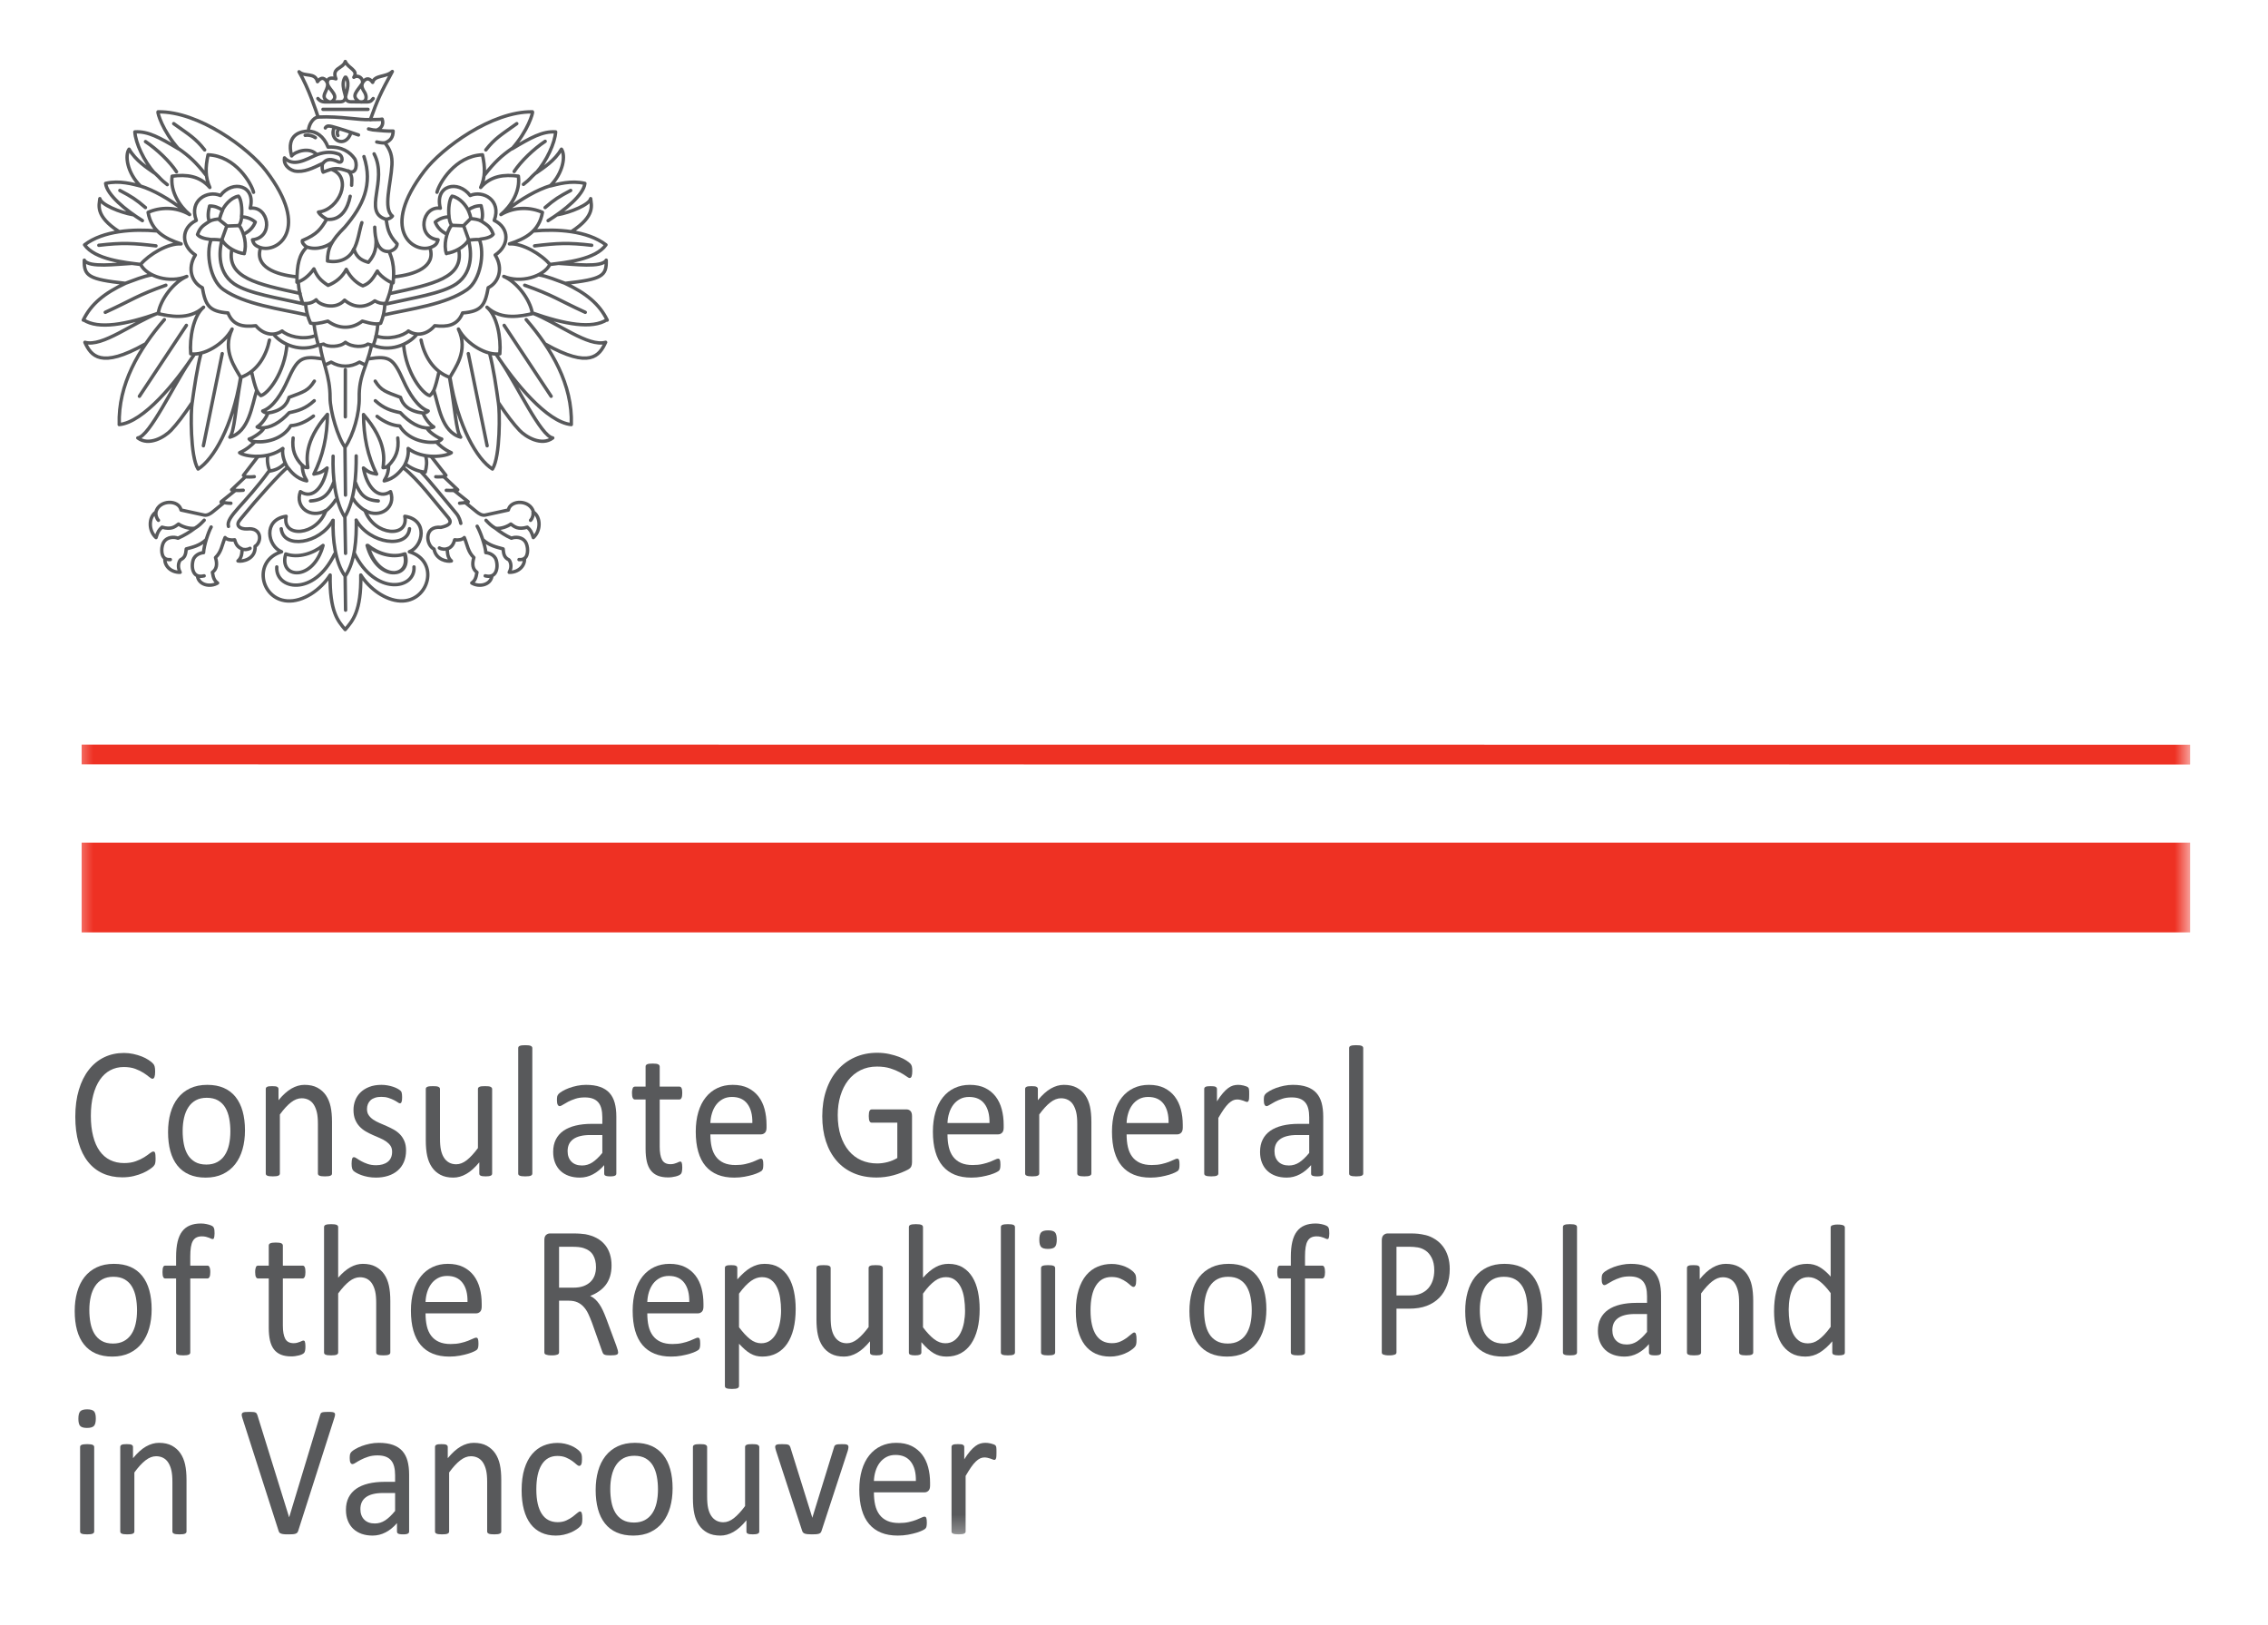 <svg width="134" height="96" viewBox="0 0 134 96" fill="none" xmlns="http://www.w3.org/2000/svg">
<rect width="134" height="96" fill="white"/>
<path d="M15.903 27.816C14.475 29.793 13.323 30.541 13.498 31.098M15.827 26.91C15.75 27.156 15.844 27.676 15.953 27.827C16.327 27.763 16.584 27.617 16.818 27.382M16.706 26.519C16.655 26.885 16.801 27.299 16.972 27.586M19.677 30.736C18.88 32.156 16.732 32.434 16.617 31.236M16.353 33.491C16.263 34.817 18.537 35.284 19.77 32.728M9.361 30.737C9.243 30.615 9.185 30.392 9.217 30.278M19.023 9.672C18.505 9.92 17.951 10.209 17.389 10.099C17.014 9.989 16.736 9.684 16.808 9.326C17.34 9.882 18.069 9.425 18.715 9.14C18.327 8.662 17.454 8.93 17.231 9.212C16.88 7.922 17.806 7.752 18.218 7.746C18.251 7.289 18.534 6.962 18.758 6.922M16.884 32.726C16.442 34.183 18.5 34.389 19.087 32.222C18.509 32.694 17.624 32.989 16.885 32.725M13.641 29.73C13.469 29.733 13.288 29.7 13.062 29.66M14.371 28.962C14.207 28.98 14.025 28.977 13.851 28.968M15.023 28.159C14.851 28.181 14.657 28.177 14.473 28.168M14.774 32.391C14.628 32.479 14.398 32.485 14.293 32.428M29.066 34.025C28.987 34.568 28.306 34.704 27.873 34.441C28.055 34.303 28.123 34.169 28.18 33.809C27.92 33.62 27.88 33.328 27.997 32.938C27.639 32.594 27.62 32.196 27.431 31.756C27.335 31.885 27.045 31.925 26.864 31.888C26.771 32.229 26.648 32.323 26.423 32.44C26.441 32.631 26.422 32.929 26.67 33.138C26.426 33.196 25.761 33.079 25.643 32.436C25.161 32.211 25.028 31.05 26.053 31.153C26.502 31.052 26.736 30.908 26.501 30.601C25.622 29.565 24.74 28.356 23.828 27.632M15.067 32.282C15.501 31.994 15.459 31.143 14.606 31.247C14.157 31.264 13.957 31.049 14.107 30.808C14.167 30.718 14.269 30.599 14.5 30.322C14.976 29.726 16.652 27.829 16.994 27.61C17.186 27.853 17.502 28.279 18.124 28.407C18.132 28.358 17.86 28.093 17.86 27.489C18.002 27.616 18.047 27.612 18.19 27.625C18.142 27.2 17.918 26.114 19.345 24.478C19.343 25.768 19.075 26.945 18.545 28.008C18.948 27.932 19.021 27.885 19.325 27.646C19.126 28.766 18.474 29.532 17.749 29.043C17.405 29.973 18.356 30.663 19.254 30.161C18.698 31.684 16.648 31.787 16.906 30.5C15.509 30.706 15.819 32.279 16.636 32.596C14.938 33.109 15.371 35.377 16.959 35.499C17.889 35.571 18.945 34.856 19.506 33.969C19.471 36.146 19.967 36.679 20.395 37.194C20.823 36.679 21.352 36.146 21.316 33.969C21.835 34.789 22.779 35.464 23.654 35.502C25.354 35.577 26.004 33.145 24.186 32.596C25.003 32.279 25.314 30.706 23.917 30.5C24.174 31.787 22.125 31.684 21.568 30.161C22.466 30.663 23.417 29.973 23.074 29.043C22.348 29.532 21.672 28.766 21.473 27.646C21.777 27.885 21.849 27.932 22.252 28.008C21.723 26.945 21.48 25.779 21.478 24.488L21.477 24.49C22.903 26.128 22.674 27.2 22.633 27.628C22.776 27.614 22.823 27.616 22.96 27.489C22.966 28.093 22.692 28.357 22.698 28.409C23.316 28.278 23.635 27.85 23.827 27.608M15.073 32.268C15.116 33.048 14.303 33.196 14.059 33.138C14.308 32.929 14.288 32.631 14.306 32.44C14.081 32.323 13.958 32.229 13.865 31.888C13.685 31.925 13.395 31.885 13.298 31.756C13.11 32.196 13.09 32.594 12.733 32.938C12.849 33.328 12.809 33.62 12.549 33.809C12.606 34.169 12.674 34.303 12.856 34.441C12.424 34.704 11.742 34.568 11.664 34.025M28.667 34.018C28.983 34.092 29.16 34.003 29.263 33.836C29.379 33.648 29.395 33.358 29.321 33.094C29.24 32.804 28.914 32.656 28.703 32.648C28.684 32.259 28.366 31.379 28.192 31.087M28.517 31.871C28.905 32.231 29.333 32.32 29.726 32.427C29.755 32.769 29.808 32.943 30.065 33.071C30.142 33.145 30.284 33.453 30.086 33.809C30.631 33.824 31.029 33.422 30.986 32.986C31.247 32.812 31.199 32.243 31.047 32.01C30.857 31.72 30.451 31.697 30.216 31.795C29.867 31.643 29.546 31.424 29.27 31.206M29.27 31.206C29.034 31.072 28.875 30.906 28.715 30.737M29.27 31.206C29.602 31.261 30.005 31.092 30.18 30.958C30.397 31.119 30.605 31.303 31.156 31.144C31.338 31.306 31.404 31.409 31.51 31.758C31.97 31.343 31.951 30.553 31.522 30.256C31.329 29.508 30.162 29.507 30.033 30.129L28.674 30.426C28.479 30.47 28.281 30.335 28.16 30.236L27.488 29.687L27.657 29.636L26.808 28.958L27.044 28.937L26.218 28.155L26.345 28.079L25.475 26.966M30.665 33.057C30.789 33.068 30.922 33.048 30.995 32.976M12.062 34.018C11.746 34.092 11.569 34.003 11.466 33.836C11.35 33.648 11.335 33.358 11.408 33.094C11.489 32.804 11.816 32.656 12.027 32.648C12.046 32.212 12.318 31.413 12.477 31.133M12.187 31.875C11.799 32.236 11.397 32.32 11.004 32.427C10.974 32.769 10.921 32.943 10.665 33.071C10.587 33.145 10.446 33.453 10.644 33.809C10.098 33.824 9.7 33.422 9.743 32.986C9.482 32.812 9.53 32.243 9.683 32.01C9.872 31.72 10.279 31.697 10.514 31.795C10.862 31.643 11.233 31.424 11.509 31.206M11.509 31.206C11.745 31.072 11.905 30.901 12.065 30.731M11.509 31.206C11.178 31.261 10.724 31.092 10.549 30.958C10.332 31.119 10.125 31.303 9.573 31.144C9.391 31.306 9.325 31.409 9.219 31.758C8.759 31.343 8.779 30.553 9.207 30.256C9.401 29.508 10.566 29.507 10.697 30.129L12.055 30.426C12.25 30.47 12.448 30.335 12.569 30.236L13.242 29.687L13.073 29.636L13.921 28.958L13.685 28.937L14.511 28.155L14.384 28.079L15.247 26.959M10.064 33.057C9.94 33.068 9.808 33.048 9.734 32.976M20.583 10.099C20.842 10.383 20.783 10.629 20.775 10.944" stroke="#58595B" stroke-width="0.2" stroke-miterlimit="22.926" stroke-linecap="round" stroke-linejoin="round"/>
<path d="M20.403 24.626L20.404 21.842M20.381 26.331L20.412 29.247M17.319 25.875C17.235 26.578 17.432 27.048 17.85 27.482M27.226 30.919C27.194 30.789 27.147 30.552 26.945 30.314C26.24 29.48 25.463 28.492 24.861 27.857M20.416 32.689L20.376 30.465M21.043 30.722C21.84 32.142 24.08 32.432 24.195 31.233M20.874 29.474C20.995 29.714 21.343 30.052 21.604 30.175M20.999 28.505C21.269 29.216 21.579 29.548 22.351 29.594M24.46 33.491C24.551 34.817 22.16 35.222 20.926 32.666M20.39 33.97L20.418 36.045M19.824 29.538C19.74 29.687 19.569 29.898 19.384 30.067C19.3 30.143 19.213 30.211 19.131 30.259M19.729 28.461C19.46 29.173 19.118 29.548 18.345 29.594M21.591 21.564L21.241 21.392C20.702 21.71 20.104 21.71 19.565 21.392L19.197 21.564M19.635 14.293C19.463 14.493 18.749 14.825 18.127 14.588M21.894 7.065C22.265 7.053 22.441 7.067 22.579 7.037C22.7 7.387 22.486 7.609 22.244 7.693C22.504 7.717 22.893 7.756 23.228 7.742C23.221 8.125 23.067 8.315 22.741 8.441C23.06 8.833 23.186 9.233 23.157 9.745C23.096 10.852 22.619 12.336 23.186 12.765C23.123 12.856 22.965 12.954 22.81 12.944C22.903 13.417 22.892 13.807 23.463 14.405C23.457 14.628 23.274 14.78 22.985 14.865C23.381 15.674 23.23 16.507 23.23 16.707C23.21 16.777 22.482 16.375 22.297 16.011C22.033 16.447 21.856 16.741 21.439 16.885C21.17 16.779 20.735 16.468 20.459 15.912C20.224 16.365 19.845 16.677 19.384 16.858C18.929 16.563 18.733 16.331 18.548 15.883C18.25 16.312 17.864 16.595 17.544 16.674C17.543 15.632 17.67 15.035 18.129 14.597C17.969 14.492 17.825 14.325 17.868 14.207C18.756 13.838 18.96 13.518 19.305 12.945C19.166 12.868 18.919 12.719 18.815 12.528C20.04 12.385 20.845 10.519 19.624 10.02M19.681 26.948C19.642 28.164 19.794 29.634 20.367 30.542C20.965 29.546 21.054 28.072 21.045 26.933M22.794 8.416C22.681 8.466 22.537 8.444 22.259 8.387M22.317 19.202C22.306 19.525 22.188 20.072 22.052 20.402C21.986 20.405 21.837 20.346 21.733 20.326C21.498 20.51 20.822 20.536 20.408 20.221C20.089 20.523 19.353 20.51 19.118 20.326C19.014 20.346 18.877 20.393 18.81 20.39C18.698 20.012 18.58 19.455 18.557 19.184M23.072 14.846C22.879 14.873 22.167 14.983 22.14 13.422M22.206 14.075C22.286 14.861 21.973 15.244 21.767 15.496C21.456 15.408 21.074 15.266 20.912 14.714C20.66 15.264 20.071 15.553 19.349 15.42C19.349 14.669 19.57 14.219 20.381 13.409C21.442 12.17 22.046 10.909 21.503 9.25M23.146 16.741C23.07 17.217 23.008 17.391 22.807 17.923C22.515 17.945 22.381 17.9 22.143 17.774C21.593 18.191 20.933 18.219 20.359 17.731C19.808 18.348 18.832 18.009 18.682 17.708C18.359 17.981 18.031 17.93 17.881 17.927C17.714 17.338 17.661 17.208 17.618 16.618M18.363 19.084C18.516 19.159 18.88 19.105 19.372 18.971C20.002 19.436 20.776 19.463 21.409 18.971C22.007 19.151 22.339 19.169 22.493 19.094C22.648 18.723 22.714 18.352 22.741 17.98M19.082 6.459H21.742M19.747 7.543C19.394 8.286 20.431 8.796 20.735 7.838M22.248 7.692C22.076 7.685 21.997 7.673 21.774 7.616M22.102 9.089C22.937 10.68 21.404 12.537 22.794 12.949M18.74 9.131C19.246 8.955 19.637 8.966 20.001 9.098C20.278 9.199 20.282 9.665 20.002 9.567C19.566 9.364 19.28 9.357 19.054 9.687C19.019 9.792 19.024 10.064 19.095 10.171C19.736 9.913 19.917 9.876 20.628 10.133C21.099 10.305 21.118 9.611 20.945 9.365C20.678 8.989 20.199 8.645 19.382 8.69C19.12 8.026 18.669 7.756 18.223 7.75M19.305 12.954C20.145 13.052 20.555 12.303 20.69 11.595M18.918 20.441C19.034 21.355 19.511 22.204 19.502 23.494C19.497 24.279 19.965 25.863 20.387 26.423C20.895 25.668 21.242 24.409 21.224 23.486C21.199 22.195 21.656 21.706 21.938 20.466M18.345 19.087C18.2 18.751 18.107 18.48 18.053 17.972M19.682 30.753C19.645 31.84 19.801 33.234 20.394 34.039C21.003 33.134 21.06 31.798 21.051 30.762M23.893 32.726C24.336 34.183 22.279 34.39 21.691 32.222C22.269 32.694 23.154 32.989 23.892 32.725M25.141 26.924C25.253 27.282 25.202 27.568 25.124 27.895C24.716 27.867 24.209 27.623 24.003 27.441M27.155 29.728C27.302 29.722 27.459 29.694 27.647 29.66M26.369 28.965C26.525 28.979 26.695 28.976 26.858 28.968M25.747 28.165C25.903 28.18 26.074 28.165 26.236 28.158M25.96 32.37C26.106 32.457 26.337 32.464 26.442 32.407M21.18 7.973C20.64 7.782 20.078 7.601 19.623 7.476C19.43 7.429 19.307 7.415 19.221 7.559M24.974 24.401C24.148 24.287 23.789 23.912 23.663 23.473C22.788 23.145 22.527 23.088 22.169 22.515M22.177 23.674C22.68 24.136 23.12 24.27 23.655 24.378C24.191 24.97 24.809 25.31 25.335 25.284M25.883 26.096C25.146 26.237 24.076 25.955 23.617 25.162C23.196 25.137 22.736 24.954 22.279 24.596M24.115 26.493C24.994 27.171 26.347 26.972 26.665 26.745C26.206 26.537 25.939 26.27 25.79 26.123C25.91 26.087 26.055 26.002 26.1 25.936C25.916 25.898 25.311 25.511 25.24 25.298C25.358 25.29 25.528 25.28 25.629 25.223C25.328 25.035 25.074 24.625 24.986 24.4C25.122 24.403 25.247 24.343 25.299 24.28C24.669 24.059 24.163 23.222 23.839 22.5C23.243 21.172 23.022 21 21.776 21.198M23.502 25.875C23.585 26.578 23.388 27.048 22.97 27.482M24.114 26.519C24.165 26.886 24.019 27.299 23.849 27.586M31.348 30.737C31.466 30.616 31.524 30.392 31.491 30.278M23.931 32.72C24.373 34.177 22.318 34.389 21.731 32.222C22.308 32.694 23.192 32.984 23.931 32.72Z" stroke="#58595B" stroke-width="0.2" stroke-miterlimit="22.926" stroke-linecap="round" stroke-linejoin="round"/>
<path d="M19.401 5.997C18.838 5.715 19.401 5.364 19.356 4.973C19.45 5.319 20.079 5.666 19.601 6.003M20.395 4.561C20.099 4.98 20.447 5.613 20.413 5.76C20.37 5.948 20.277 5.998 20.143 6.012C20.083 6.019 19.351 6.019 19.275 6.021C18.992 6.029 18.897 5.945 18.782 5.821M21.394 4.951C21.08 5.423 20.71 5.67 21.231 6.016M21.407 4.93C21.337 5.088 21.422 5.272 21.529 5.431C21.654 5.618 21.735 6.006 21.338 6.027M19.975 7.688C19.898 7.817 19.917 7.919 19.967 8.005M18.634 8.134C18.477 8.022 18.256 7.959 18.03 7.995M20.436 4.561C20.731 4.98 20.383 5.613 20.418 5.76C20.461 5.948 20.554 5.998 20.687 6.012C20.748 6.019 21.531 6.019 21.606 6.021C21.923 6.029 21.933 5.945 22.049 5.821M20.856 14.821C21.168 14.309 21.231 13.585 21.381 13.153M16.706 26.493C15.828 27.171 14.474 26.972 14.156 26.745C14.616 26.537 14.883 26.27 15.031 26.123C14.911 26.086 14.766 26.001 14.721 25.936C14.905 25.898 15.511 25.511 15.581 25.298C15.463 25.289 15.293 25.28 15.192 25.222C15.493 25.035 15.748 24.624 15.835 24.4C15.699 24.403 15.575 24.343 15.522 24.28C16.153 24.059 16.658 23.222 16.982 22.5C17.578 21.172 17.799 21 19.046 21.198M15.79 24.406C16.616 24.291 16.953 23.912 17.079 23.473C17.953 23.144 18.215 23.088 18.573 22.515M18.565 23.673C18.062 24.136 17.622 24.269 17.087 24.378C16.551 24.97 15.946 25.302 15.42 25.275M14.928 26.067C15.666 26.207 16.723 25.939 17.182 25.146C17.603 25.121 18.063 24.937 18.52 24.58M23.327 16.348C24.501 16.223 25.778 15.767 25.399 14.628C24.417 14.948 22.413 13.573 25.076 10.096C26.114 8.74 29.058 6.57 31.459 6.607C31.502 6.652 31.201 7.722 30.248 8.794C31.341 8.143 32.047 7.74 32.829 7.792C32.789 8.446 32.297 9.512 31.672 10.221C32.114 9.91 32.768 9.498 33.172 8.813C33.429 9.179 33.29 10.203 32.501 10.989C32.929 10.885 33.737 10.639 34.556 10.834C34.484 11.51 33.368 12.421 32.383 13.034M32.937 12.685C33.713 12.552 34.826 12.086 34.898 11.735C34.928 12.103 35.209 12.749 33.758 13.686M24.634 19.739C24.321 20.174 23.269 20.864 22.063 20.412M23.845 20.357C23.983 22.047 24.981 23.277 25.389 23.371C25.538 23.246 25.582 23.147 25.629 23.058C25.923 23.957 26.077 25.514 27.218 25.826C26.937 25.45 26.899 24.189 26.559 22.303M27.832 12.921C27.813 12.812 27.734 12.563 27.657 12.407M26.682 13.29C26.566 13.134 26.555 12.964 26.523 12.782M27.68 14.175C27.473 14.58 26.815 14.929 26.373 14.966M27.83 12.917C28.016 12.932 28.278 12.963 28.407 13.054M27.657 12.402C27.907 12.235 28.137 12.151 28.426 12.153C28.508 12.454 28.556 12.861 28.43 13.057C28.76 13.286 28.965 13.36 29.14 13.836C29.035 13.981 28.797 14.081 28.358 14.132M25.818 11.358C25.937 10.855 26.872 9.211 28.507 9.144C28.668 9.906 28.678 10.445 28.401 11.073C28.999 10.392 29.766 10.291 30.628 10.407C30.753 11.309 30.184 12.187 29.595 12.676C30.419 12.194 31.354 12.237 32.049 12.545C31.861 13.658 31.048 14.1 30.098 14.409C30.872 14.35 32.019 15.047 32.49 15.622M32.49 15.622C32.117 16.35 30.757 16.744 29.762 16.329C30.546 16.667 31.313 17.683 31.45 18.497M32.49 15.622C33.413 15.509 35.194 15.335 35.802 14.464C34.695 13.615 32.886 13.52 31.545 13.642M35.817 15.37C35.846 16.299 35.576 16.501 33.393 16.738C32.943 16.578 32.304 16.305 31.817 16.235M31.585 14.525C32.905 14.367 33.586 14.326 34.96 14.491M33.718 11.251C33.013 11.625 32.78 11.77 32.207 12.261M25.941 21.942C25.816 22.508 25.753 22.732 25.631 23.068M22.85 17.95C24.411 17.593 26.11 17.344 26.961 16.771C28.066 16.012 27.795 14.585 27.684 14.189C27.849 14.168 28.078 14.143 28.322 14.149C28.649 14.948 28.39 16.553 27.599 17.108C26.349 17.984 24.257 18.249 22.707 18.597M25.389 14.639C25.681 14.527 25.809 14.451 25.883 14.165C24.59 14.019 24.924 12.148 26.016 12.3C25.663 10.932 27.07 10.607 27.778 11.55C28.528 11.22 29.652 11.823 29.201 13.019C30.124 13.473 30.103 14.505 29.257 15.066C29.764 15.871 29.452 16.702 28.844 16.996C28.66 18.018 28.462 18.401 27.329 18.487C27.026 19.252 26.406 19.322 25.684 19.242C25.287 19.716 24.678 19.91 24.129 19.553C23.834 19.845 22.938 20.104 22.221 19.849M26.672 13.309C26.369 13.73 26.198 14.486 26.377 14.983M27.667 12.428C27.553 12.176 27.183 11.673 26.709 11.588C26.55 11.755 26.473 12.347 26.532 12.801C26.193 12.831 25.944 12.925 25.716 13.119C25.818 13.384 26.033 13.658 26.401 13.83M27.107 14.759C27.4 16.404 25.624 16.784 23.078 17.332M26.586 22.307C27.056 25.188 28.184 27.142 29.096 27.708C29.569 26.974 29.534 24.255 29.446 23.782C29.932 24.515 30.347 25.056 30.695 25.422C31.063 25.808 31.998 26.374 32.658 25.871C31.964 25.781 30.539 22.745 29.638 21.412M32.563 23.41L29.787 19.221M31.449 18.532C30.864 18.654 29.63 18.956 28.772 18.149C29.367 18.65 29.613 19.943 29.532 20.901C28.771 21.027 27.574 20.343 27.085 19.438C27.7 20.736 26.863 21.767 26.581 22.297C25.576 21.938 25.055 20.977 24.879 20.089M28.782 26.334L27.669 20.89M33.754 25.081C32.316 24.953 30.362 22.545 29.315 20.932M35.774 20.238C35.416 21.009 34.854 21.81 32.225 20.329M33.389 16.74C34.612 17.309 35.415 17.953 35.875 18.91M32.992 15.559C33.947 15.606 35.508 15.825 35.816 15.383M28.704 8.856C29.25 8.162 29.605 7.971 30.533 7.304M30.252 8.769C29.65 9.189 29.228 9.567 28.642 10.32M32.211 8.349C31.525 8.804 30.767 9.537 30.379 10.131M31.678 10.194C31.278 10.556 31.375 10.541 30.926 10.891M32.509 10.973C31.746 11.206 30.82 11.735 29.971 12.386M34.579 18.45C32.923 17.691 32.741 17.468 31 16.85M35.867 18.884C34.989 19.452 33.377 19.167 31.415 18.474M31.428 18.482C32.976 19.081 34.757 20.515 35.783 20.221M31.089 18.88C32.589 20.617 33.831 22.707 33.755 25.077M28.925 20.861C29.163 21.785 29.314 22.849 29.447 23.792M21.884 7.061C21.229 7.109 20.135 6.854 18.795 6.914C18.682 6.577 18.234 5.198 17.669 4.24C18.017 4.559 18.616 4.254 18.759 4.825C18.973 4.517 19.213 4.591 19.34 4.895C19.323 4.657 19.501 4.543 19.848 4.658C19.575 3.992 20.251 4.081 20.401 3.633C20.571 4.044 21.195 4.143 20.905 4.565C21.18 4.384 21.462 4.651 21.422 4.886C21.661 4.51 21.884 4.675 22.017 4.866C22.14 4.416 22.812 4.578 23.179 4.224C22.483 5.507 22.301 5.896 21.884 7.061Z" stroke="#58595B" stroke-width="0.2" stroke-miterlimit="22.926" stroke-linecap="round" stroke-linejoin="round"/>
<path d="M26.629 13.309L27.383 13.337L27.842 12.877M27.383 13.303L27.692 14.164" stroke="#58595B" stroke-width="0.2" stroke-miterlimit="22.926"/>
<path d="M17.47 16.348C16.296 16.223 15.018 15.766 15.398 14.628C16.38 14.948 18.384 13.573 15.721 10.096C14.682 8.74 11.739 6.57 9.338 6.607C9.295 6.652 9.597 7.722 10.549 8.794C9.456 8.142 8.75 7.74 7.968 7.792C8.008 8.446 8.5 9.512 9.125 10.221C8.683 9.91 8.029 9.498 7.626 8.813C7.368 9.178 7.507 10.203 8.296 10.988C7.868 10.885 7.059 10.638 6.241 10.834C6.313 11.51 7.429 12.421 8.414 13.033M7.86 12.685C7.084 12.552 5.97 12.085 5.899 11.734C5.869 12.103 5.588 12.749 7.039 13.686M16.163 19.738C16.476 20.174 17.528 20.864 18.734 20.412M16.954 20.358C16.817 22.047 15.819 23.277 15.411 23.371C15.261 23.246 15.217 23.147 15.17 23.058C14.877 23.958 14.722 25.514 13.581 25.826C13.862 25.45 13.9 24.189 14.24 22.303M12.976 12.937C12.995 12.828 13.073 12.579 13.151 12.423M14.126 13.306C14.242 13.15 14.253 12.98 14.285 12.798M13.129 14.191C13.335 14.596 13.993 14.945 14.434 14.982M12.978 12.932C12.792 12.947 12.53 12.979 12.4 13.069M13.151 12.419C12.901 12.251 12.671 12.167 12.382 12.169C12.3 12.47 12.252 12.877 12.378 13.073C12.047 13.302 11.843 13.376 11.668 13.853C11.773 13.997 12.011 14.097 12.449 14.148M14.981 11.359C14.863 10.855 13.928 9.211 12.292 9.144C12.131 9.906 12.121 10.446 12.398 11.074C11.799 10.392 11.033 10.291 10.17 10.408C10.046 11.309 10.615 12.187 11.204 12.676C10.381 12.194 9.446 12.237 8.75 12.545C8.937 13.658 9.751 14.1 10.701 14.409C9.927 14.35 8.781 15.047 8.309 15.622M8.309 15.622C8.682 16.35 10.042 16.744 11.037 16.329C10.253 16.667 9.486 17.683 9.349 18.497M8.309 15.622C7.386 15.509 5.606 15.335 4.997 14.464C6.104 13.615 7.914 13.52 9.254 13.642M4.982 15.37C4.953 16.299 5.224 16.501 7.406 16.738C7.857 16.579 8.495 16.305 8.983 16.236M9.215 14.525C7.894 14.367 7.213 14.326 5.839 14.491M7.081 11.251C7.786 11.625 8.02 11.77 8.593 12.261M14.858 21.942C14.983 22.508 15.046 22.733 15.169 23.068M17.949 17.95C16.387 17.593 14.689 17.344 13.837 16.771C12.733 16.012 13.003 14.585 13.114 14.188C12.95 14.167 12.72 14.143 12.476 14.149C12.15 14.948 12.409 16.553 13.2 17.107C14.45 17.984 16.541 18.249 18.092 18.597M15.411 14.639C15.118 14.527 14.99 14.451 14.917 14.165C16.21 14.019 15.875 12.148 14.783 12.301C15.136 10.932 13.73 10.607 13.022 11.55C12.272 11.22 11.148 11.823 11.598 13.019C10.675 13.473 10.696 14.505 11.542 15.066C11.035 15.871 11.348 16.702 11.955 16.996C12.139 18.018 12.337 18.401 13.47 18.488C13.773 19.251 14.393 19.322 15.115 19.242C15.513 19.717 16.121 19.91 16.67 19.554C16.966 19.845 17.862 20.104 18.579 19.849M14.127 13.309C14.43 13.73 14.601 14.486 14.422 14.983M13.132 12.429C13.246 12.176 13.616 11.673 14.09 11.588C14.249 11.756 14.326 12.348 14.267 12.802C14.606 12.831 14.855 12.925 15.083 13.119C14.981 13.384 14.766 13.659 14.398 13.83M13.692 14.759C13.399 16.404 15.175 16.784 17.721 17.332M14.213 22.307C13.743 25.187 12.615 27.143 11.703 27.708C11.231 26.974 11.265 24.256 11.353 23.782C10.867 24.515 10.452 25.056 10.104 25.422C9.736 25.808 8.802 26.374 8.141 25.871C8.835 25.781 10.26 22.745 11.162 21.413M8.236 23.41L11.013 19.221M9.35 18.532C9.935 18.654 11.169 18.956 12.028 18.149C11.433 18.65 11.187 19.944 11.268 20.901C12.029 21.028 13.225 20.343 13.714 19.438C13.099 20.735 13.937 21.767 14.218 22.297C15.224 21.938 15.745 20.977 15.92 20.09M12.017 26.334L13.13 20.89M7.043 25.081C8.481 24.953 10.435 22.544 11.482 20.931M5.023 20.238C5.381 21.008 5.943 21.81 8.571 20.328M7.407 16.74C6.185 17.309 5.382 17.953 4.921 18.909M7.804 15.559C6.85 15.606 5.289 15.825 4.98 15.382M12.092 8.856C11.547 8.162 11.192 7.971 10.264 7.304M10.556 8.785C11.157 9.205 11.579 9.583 12.166 10.336M8.597 8.365C9.282 8.819 10.041 9.553 10.428 10.147M9.129 10.209C9.529 10.572 9.434 10.557 9.882 10.907M8.299 10.989C9.062 11.223 9.988 11.751 10.836 12.401M6.22 18.45C7.876 17.691 8.059 17.468 9.8 16.85M4.941 18.9C5.82 19.467 7.431 19.183 9.393 18.49M9.373 18.484C7.825 19.083 6.043 20.516 5.018 20.222M9.712 18.881C8.212 20.619 6.969 22.708 7.046 25.078M11.877 20.866C11.639 21.79 11.486 22.85 11.353 23.794" stroke="#58595B" stroke-width="0.2" stroke-miterlimit="22.926" stroke-linecap="round" stroke-linejoin="round"/>
<path d="M13.418 13.302L13.109 14.162M13.407 13.355L14.156 13.325M13.438 13.367L12.935 12.965" stroke="#58595B" stroke-width="0.2" stroke-miterlimit="22.926"/>
<path d="M9.192 68.448C9.192 68.508 9.19 68.559 9.187 68.603C9.183 68.648 9.177 68.686 9.169 68.72C9.16 68.753 9.15 68.783 9.136 68.808C9.123 68.834 9.099 68.865 9.065 68.903C9.032 68.939 8.961 68.996 8.853 69.071C8.746 69.147 8.612 69.221 8.452 69.293C8.292 69.365 8.108 69.426 7.901 69.476C7.694 69.526 7.468 69.551 7.222 69.551C6.798 69.551 6.414 69.473 6.073 69.318C5.731 69.163 5.44 68.934 5.199 68.631C4.958 68.328 4.773 67.954 4.643 67.509C4.514 67.064 4.449 66.552 4.449 65.972C4.449 65.377 4.519 64.847 4.659 64.382C4.798 63.916 4.994 63.522 5.247 63.199C5.5 62.876 5.802 62.629 6.154 62.459C6.506 62.289 6.895 62.204 7.323 62.204C7.512 62.204 7.695 62.224 7.873 62.262C8.052 62.301 8.217 62.35 8.369 62.409C8.52 62.468 8.655 62.536 8.772 62.614C8.89 62.692 8.972 62.755 9.017 62.805C9.063 62.855 9.092 62.893 9.106 62.919C9.119 62.945 9.13 62.975 9.139 63.011C9.147 63.046 9.154 63.087 9.159 63.135C9.164 63.183 9.166 63.24 9.166 63.307C9.166 63.381 9.163 63.443 9.156 63.495C9.149 63.547 9.139 63.59 9.126 63.626C9.112 63.661 9.096 63.687 9.077 63.703C9.059 63.72 9.036 63.728 9.009 63.728C8.962 63.728 8.896 63.692 8.811 63.62C8.726 63.548 8.617 63.468 8.484 63.382C8.35 63.295 8.187 63.215 7.996 63.143C7.805 63.071 7.575 63.035 7.308 63.035C7.017 63.035 6.752 63.099 6.513 63.227C6.275 63.354 6.071 63.541 5.901 63.789C5.732 64.036 5.601 64.338 5.508 64.695C5.415 65.051 5.368 65.459 5.368 65.916C5.368 66.371 5.413 66.772 5.503 67.121C5.592 67.47 5.721 67.762 5.889 67.997C6.056 68.231 6.262 68.409 6.506 68.529C6.749 68.649 7.025 68.709 7.333 68.709C7.594 68.709 7.822 68.673 8.016 68.603C8.211 68.533 8.377 68.455 8.514 68.368C8.651 68.281 8.763 68.203 8.851 68.132C8.939 68.062 9.009 68.027 9.06 68.027C9.084 68.027 9.104 68.033 9.12 68.044C9.138 68.055 9.151 68.076 9.161 68.108C9.172 68.139 9.179 68.182 9.184 68.238C9.189 68.293 9.192 68.364 9.192 68.448Z" fill="#58595B"/>
<path d="M13.611 66.836C13.611 66.567 13.588 66.312 13.542 66.072C13.496 65.831 13.421 65.621 13.315 65.44C13.21 65.259 13.067 65.116 12.887 65.01C12.707 64.905 12.482 64.852 12.214 64.852C11.966 64.852 11.753 64.901 11.575 64.996C11.396 65.093 11.249 65.229 11.134 65.404C11.018 65.579 10.932 65.787 10.876 66.027C10.82 66.267 10.792 66.529 10.792 66.814C10.792 67.087 10.815 67.344 10.861 67.584C10.907 67.824 10.984 68.034 11.09 68.213C11.198 68.392 11.341 68.534 11.521 68.639C11.701 68.745 11.925 68.797 12.194 68.797C12.438 68.797 12.651 68.749 12.831 68.653C13.011 68.557 13.159 68.423 13.274 68.249C13.39 68.076 13.475 67.868 13.529 67.628C13.583 67.388 13.611 67.124 13.611 66.836ZM14.474 66.775C14.474 67.181 14.426 67.555 14.328 67.897C14.23 68.239 14.085 68.533 13.891 68.781C13.697 69.028 13.455 69.221 13.164 69.36C12.872 69.498 12.535 69.568 12.151 69.568C11.777 69.568 11.451 69.506 11.174 69.384C10.896 69.263 10.664 69.085 10.479 68.853C10.294 68.62 10.156 68.338 10.065 68.005C9.974 67.672 9.929 67.296 9.929 66.874C9.929 66.469 9.976 66.095 10.072 65.753C10.169 65.411 10.313 65.117 10.507 64.869C10.701 64.622 10.942 64.43 11.232 64.293C11.521 64.156 11.86 64.088 12.247 64.088C12.621 64.088 12.947 64.149 13.224 64.271C13.502 64.392 13.734 64.57 13.919 64.803C14.104 65.035 14.243 65.318 14.336 65.65C14.428 65.983 14.474 66.358 14.474 66.775Z" fill="#58595B"/>
<path d="M19.616 69.323C19.616 69.353 19.61 69.378 19.596 69.398C19.583 69.419 19.561 69.436 19.53 69.451C19.5 69.466 19.458 69.477 19.404 69.484C19.351 69.492 19.283 69.495 19.202 69.495C19.118 69.495 19.049 69.492 18.995 69.484C18.941 69.477 18.899 69.466 18.869 69.451C18.839 69.436 18.817 69.419 18.803 69.398C18.79 69.378 18.783 69.353 18.783 69.323V66.404C18.783 66.119 18.763 65.891 18.723 65.717C18.682 65.543 18.623 65.394 18.546 65.268C18.468 65.142 18.368 65.046 18.245 64.98C18.122 64.913 17.98 64.88 17.819 64.88C17.61 64.88 17.401 64.962 17.192 65.124C16.983 65.287 16.764 65.525 16.536 65.839V69.323C16.536 69.353 16.529 69.378 16.515 69.398C16.502 69.419 16.48 69.436 16.45 69.451C16.419 69.466 16.377 69.477 16.323 69.484C16.27 69.492 16.2 69.495 16.116 69.495C16.035 69.495 15.968 69.492 15.915 69.484C15.86 69.477 15.817 69.466 15.786 69.451C15.754 69.436 15.732 69.419 15.72 69.398C15.708 69.378 15.702 69.353 15.702 69.323V64.337C15.702 64.308 15.707 64.283 15.717 64.262C15.727 64.242 15.748 64.224 15.778 64.207C15.808 64.19 15.847 64.179 15.894 64.174C15.941 64.168 16.003 64.165 16.081 64.165C16.155 64.165 16.216 64.168 16.265 64.174C16.314 64.179 16.352 64.19 16.379 64.207C16.406 64.224 16.425 64.242 16.437 64.262C16.449 64.283 16.455 64.308 16.455 64.337V64.996C16.711 64.683 16.966 64.453 17.22 64.307C17.474 64.161 17.731 64.088 17.99 64.088C18.293 64.088 18.548 64.144 18.756 64.257C18.962 64.37 19.13 64.52 19.258 64.708C19.386 64.897 19.478 65.118 19.533 65.37C19.589 65.624 19.616 65.927 19.616 66.282V69.323Z" fill="#58595B"/>
<path d="M23.991 67.966C23.991 68.221 23.948 68.448 23.862 68.648C23.776 68.847 23.654 69.015 23.496 69.152C23.337 69.289 23.149 69.392 22.93 69.462C22.711 69.532 22.471 69.567 22.208 69.567C22.046 69.567 21.892 69.553 21.746 69.526C21.599 69.498 21.468 69.463 21.352 69.421C21.236 69.378 21.137 69.334 21.056 69.287C20.975 69.241 20.916 69.2 20.88 69.163C20.842 69.126 20.815 69.074 20.799 69.008C20.782 68.942 20.773 68.851 20.773 68.737C20.773 68.666 20.777 68.607 20.784 68.559C20.79 68.511 20.799 68.472 20.809 68.443C20.819 68.413 20.833 68.392 20.852 68.379C20.87 68.366 20.891 68.36 20.915 68.36C20.952 68.36 21.007 68.384 21.079 68.434C21.151 68.484 21.24 68.539 21.347 68.598C21.453 68.657 21.578 68.711 21.723 68.761C21.868 68.811 22.035 68.836 22.223 68.836C22.364 68.836 22.492 68.82 22.607 68.786C22.721 68.753 22.821 68.704 22.905 68.639C22.989 68.575 23.054 68.492 23.099 68.393C23.145 68.293 23.167 68.175 23.167 68.038C23.167 67.898 23.134 67.78 23.069 67.683C23.003 67.587 22.916 67.503 22.809 67.429C22.701 67.355 22.58 67.289 22.445 67.232C22.31 67.175 22.172 67.115 22.029 67.052C21.885 66.989 21.746 66.918 21.609 66.839C21.473 66.759 21.351 66.662 21.243 66.548C21.135 66.434 21.049 66.297 20.983 66.138C20.918 65.979 20.885 65.789 20.885 65.567C20.885 65.371 20.919 65.184 20.988 65.005C21.057 64.826 21.161 64.669 21.299 64.534C21.437 64.399 21.609 64.291 21.816 64.21C22.023 64.128 22.265 64.088 22.541 64.088C22.662 64.088 22.784 64.099 22.905 64.121C23.026 64.144 23.135 64.171 23.233 64.204C23.331 64.238 23.414 64.273 23.483 64.312C23.552 64.351 23.604 64.385 23.64 64.415C23.675 64.444 23.698 64.47 23.71 64.492C23.722 64.515 23.731 64.54 23.736 64.567C23.741 64.595 23.746 64.629 23.751 64.67C23.756 64.71 23.758 64.76 23.758 64.819C23.758 64.882 23.756 64.936 23.751 64.983C23.746 65.029 23.737 65.067 23.726 65.096C23.714 65.126 23.7 65.147 23.683 65.16C23.666 65.173 23.647 65.179 23.627 65.179C23.597 65.179 23.553 65.159 23.496 65.118C23.439 65.078 23.364 65.035 23.273 64.988C23.183 64.942 23.076 64.899 22.953 64.858C22.83 64.817 22.689 64.797 22.531 64.797C22.39 64.797 22.265 64.814 22.157 64.85C22.05 64.885 21.961 64.935 21.892 64.999C21.823 65.064 21.771 65.141 21.736 65.229C21.7 65.318 21.683 65.414 21.683 65.517C21.683 65.661 21.716 65.782 21.784 65.88C21.851 65.978 21.939 66.064 22.046 66.138C22.154 66.212 22.277 66.278 22.415 66.338C22.553 66.396 22.694 66.457 22.836 66.52C22.98 66.583 23.121 66.653 23.261 66.73C23.401 66.808 23.524 66.902 23.632 67.013C23.74 67.124 23.826 67.257 23.892 67.412C23.958 67.567 23.991 67.752 23.991 67.966Z" fill="#58595B"/>
<path d="M29.077 69.323C29.077 69.353 29.071 69.378 29.059 69.398C29.047 69.419 29.026 69.436 28.996 69.451C28.965 69.466 28.926 69.477 28.877 69.484C28.828 69.492 28.768 69.495 28.698 69.495C28.62 69.495 28.557 69.492 28.508 69.484C28.459 69.477 28.421 69.466 28.392 69.451C28.363 69.436 28.344 69.419 28.334 69.398C28.324 69.378 28.319 69.353 28.319 69.323V68.664C28.059 68.978 27.804 69.207 27.551 69.351C27.299 69.495 27.043 69.567 26.784 69.567C26.48 69.567 26.226 69.512 26.019 69.401C25.811 69.29 25.644 69.14 25.516 68.949C25.388 68.759 25.296 68.538 25.241 68.285C25.185 68.032 25.157 67.724 25.157 67.362V64.337C25.157 64.307 25.163 64.283 25.175 64.262C25.187 64.242 25.209 64.223 25.243 64.207C25.276 64.19 25.32 64.179 25.374 64.173C25.428 64.168 25.495 64.165 25.576 64.165C25.657 64.165 25.725 64.168 25.778 64.173C25.832 64.179 25.875 64.19 25.907 64.207C25.939 64.223 25.962 64.242 25.975 64.262C25.989 64.283 25.996 64.307 25.996 64.337V67.24C25.996 67.532 26.015 67.766 26.054 67.941C26.092 68.117 26.151 68.266 26.231 68.39C26.309 68.514 26.41 68.61 26.531 68.678C26.652 68.746 26.794 68.78 26.955 68.78C27.164 68.78 27.372 68.699 27.579 68.537C27.786 68.374 28.006 68.136 28.238 67.822V64.337C28.238 64.307 28.244 64.283 28.256 64.262C28.267 64.242 28.29 64.223 28.324 64.207C28.358 64.19 28.4 64.179 28.453 64.173C28.505 64.168 28.573 64.165 28.657 64.165C28.738 64.165 28.805 64.168 28.86 64.173C28.913 64.179 28.955 64.19 28.986 64.207C29.016 64.223 29.039 64.242 29.054 64.262C29.069 64.283 29.077 64.307 29.077 64.337V69.323Z" fill="#58595B"/>
<path d="M31.451 69.323C31.451 69.353 31.444 69.378 31.43 69.399C31.417 69.419 31.395 69.436 31.365 69.451C31.334 69.466 31.292 69.477 31.238 69.484C31.185 69.492 31.115 69.495 31.031 69.495C30.95 69.495 30.883 69.492 30.829 69.484C30.775 69.477 30.732 69.466 30.701 69.451C30.669 69.436 30.647 69.419 30.635 69.399C30.623 69.378 30.617 69.353 30.617 69.323V61.922C30.617 61.892 30.623 61.866 30.635 61.844C30.647 61.822 30.669 61.804 30.701 61.789C30.732 61.774 30.775 61.763 30.829 61.755C30.883 61.748 30.95 61.745 31.031 61.745C31.115 61.745 31.185 61.748 31.238 61.755C31.292 61.763 31.334 61.774 31.365 61.789C31.395 61.804 31.417 61.822 31.43 61.844C31.444 61.866 31.451 61.892 31.451 61.922V69.323Z" fill="#58595B"/>
<path d="M35.587 67.052H34.875C34.645 67.052 34.447 67.073 34.279 67.116C34.11 67.158 33.971 67.221 33.859 67.304C33.748 67.387 33.667 67.487 33.614 67.603C33.562 67.719 33.536 67.853 33.536 68.005C33.536 68.263 33.611 68.469 33.761 68.623C33.911 68.776 34.12 68.852 34.389 68.852C34.609 68.852 34.812 68.791 34.998 68.67C35.185 68.548 35.381 68.361 35.587 68.11V67.052ZM36.415 69.329C36.415 69.373 36.401 69.406 36.375 69.429C36.348 69.451 36.311 69.467 36.264 69.478C36.216 69.49 36.148 69.495 36.056 69.495C35.969 69.495 35.899 69.49 35.847 69.478C35.795 69.467 35.757 69.451 35.733 69.429C35.709 69.406 35.698 69.373 35.698 69.329V68.83C35.499 69.063 35.278 69.244 35.034 69.373C34.79 69.502 34.531 69.567 34.258 69.567C34.019 69.567 33.803 69.533 33.609 69.465C33.416 69.396 33.251 69.298 33.114 69.168C32.978 69.039 32.872 68.88 32.796 68.692C32.721 68.503 32.683 68.289 32.683 68.049C32.683 67.769 32.735 67.525 32.839 67.318C32.944 67.111 33.093 66.939 33.289 66.802C33.484 66.666 33.723 66.564 34.006 66.495C34.289 66.427 34.607 66.392 34.96 66.392H35.587V66.005C35.587 65.813 35.568 65.643 35.531 65.495C35.494 65.347 35.434 65.225 35.352 65.127C35.269 65.029 35.163 64.955 35.031 64.905C34.9 64.855 34.738 64.83 34.546 64.83C34.341 64.83 34.157 64.857 33.993 64.911C33.83 64.964 33.687 65.023 33.564 65.088C33.441 65.153 33.338 65.212 33.256 65.265C33.173 65.319 33.112 65.346 33.071 65.346C33.044 65.346 33.021 65.338 33.001 65.323C32.981 65.308 32.963 65.287 32.948 65.257C32.933 65.227 32.922 65.189 32.915 65.143C32.908 65.097 32.905 65.046 32.905 64.991C32.905 64.899 32.911 64.826 32.922 64.772C32.934 64.719 32.963 64.668 33.008 64.62C33.054 64.572 33.132 64.515 33.243 64.451C33.355 64.386 33.482 64.327 33.627 64.273C33.772 64.22 33.93 64.176 34.102 64.141C34.274 64.105 34.447 64.088 34.622 64.088C34.949 64.088 35.226 64.128 35.456 64.21C35.684 64.291 35.87 64.41 36.011 64.567C36.153 64.724 36.255 64.919 36.319 65.151C36.383 65.384 36.415 65.655 36.415 65.966V69.329Z" fill="#58595B"/>
<path d="M40.31 68.958C40.31 69.065 40.303 69.15 40.289 69.213C40.276 69.276 40.256 69.322 40.229 69.352C40.202 69.381 40.162 69.409 40.108 69.435C40.054 69.46 39.992 69.482 39.924 69.498C39.854 69.515 39.781 69.529 39.703 69.54C39.626 69.551 39.549 69.556 39.471 69.556C39.236 69.556 39.034 69.522 38.865 69.454C38.697 69.386 38.559 69.282 38.451 69.144C38.343 69.005 38.265 68.83 38.216 68.618C38.167 68.405 38.143 68.154 38.143 67.867V64.952H37.507C37.456 64.952 37.416 64.923 37.386 64.864C37.355 64.805 37.34 64.709 37.34 64.576C37.34 64.506 37.344 64.446 37.353 64.398C37.361 64.35 37.372 64.311 37.386 64.279C37.399 64.248 37.417 64.226 37.439 64.213C37.46 64.2 37.485 64.193 37.511 64.193H38.143V63.008C38.143 62.982 38.149 62.958 38.16 62.935C38.173 62.914 38.194 62.894 38.226 62.877C38.258 62.861 38.301 62.849 38.355 62.841C38.409 62.834 38.476 62.831 38.557 62.831C38.641 62.831 38.711 62.834 38.764 62.841C38.818 62.849 38.86 62.861 38.891 62.877C38.921 62.894 38.943 62.914 38.956 62.935C38.969 62.958 38.977 62.982 38.977 63.008V64.193H40.143C40.17 64.193 40.194 64.2 40.214 64.213C40.234 64.226 40.252 64.248 40.267 64.279C40.282 64.311 40.293 64.35 40.3 64.398C40.306 64.446 40.31 64.506 40.31 64.576C40.31 64.709 40.295 64.805 40.264 64.864C40.234 64.923 40.194 64.952 40.143 64.952H38.977V67.734C38.977 68.078 39.023 68.337 39.115 68.512C39.208 68.688 39.374 68.775 39.613 68.775C39.69 68.775 39.759 68.767 39.82 68.751C39.881 68.734 39.934 68.716 39.982 68.698C40.029 68.679 40.069 68.662 40.103 68.645C40.136 68.629 40.166 68.62 40.194 68.62C40.211 68.62 40.227 68.625 40.242 68.634C40.257 68.643 40.269 68.661 40.277 68.687C40.285 68.713 40.293 68.748 40.3 68.792C40.306 68.836 40.31 68.891 40.31 68.958Z" fill="#58595B"/>
<path d="M44.451 66.343C44.461 65.863 44.364 65.486 44.159 65.213C43.954 64.939 43.65 64.803 43.247 64.803C43.04 64.803 42.859 64.845 42.703 64.93C42.547 65.015 42.417 65.128 42.311 65.268C42.206 65.408 42.125 65.572 42.068 65.759C42.01 65.945 41.978 66.14 41.971 66.343H44.451ZM45.289 66.614C45.289 66.759 45.256 66.861 45.19 66.922C45.124 66.983 45.049 67.013 44.965 67.013H41.971C41.971 67.29 41.996 67.54 42.047 67.761C42.098 67.983 42.182 68.173 42.301 68.332C42.419 68.491 42.573 68.612 42.763 68.698C42.952 68.783 43.184 68.825 43.458 68.825C43.675 68.825 43.867 68.806 44.036 68.767C44.206 68.728 44.352 68.685 44.476 68.637C44.599 68.589 44.701 68.545 44.78 68.506C44.86 68.467 44.92 68.448 44.96 68.448C44.984 68.448 45.005 68.455 45.024 68.467C45.043 68.481 45.057 68.5 45.067 68.526C45.077 68.552 45.085 68.588 45.09 68.634C45.095 68.68 45.097 68.737 45.097 68.803C45.097 68.851 45.096 68.892 45.092 68.927C45.089 68.963 45.085 68.994 45.08 69.022C45.075 69.049 45.066 69.075 45.055 69.097C45.043 69.119 45.028 69.14 45.009 69.16C44.991 69.18 44.936 69.213 44.845 69.26C44.754 69.306 44.636 69.351 44.491 69.396C44.347 69.44 44.179 69.48 43.989 69.515C43.799 69.55 43.596 69.568 43.38 69.568C43.007 69.568 42.679 69.51 42.398 69.396C42.117 69.281 41.88 69.111 41.688 68.886C41.496 68.661 41.351 68.378 41.254 68.038C41.156 67.698 41.107 67.303 41.107 66.853C41.107 66.424 41.158 66.039 41.259 65.697C41.36 65.356 41.505 65.066 41.696 64.828C41.886 64.589 42.116 64.406 42.385 64.279C42.655 64.151 42.956 64.088 43.289 64.088C43.646 64.088 43.95 64.151 44.201 64.276C44.452 64.402 44.658 64.571 44.82 64.783C44.981 64.996 45.1 65.245 45.176 65.531C45.251 65.817 45.289 66.123 45.289 66.448V66.614Z" fill="#58595B"/>
<path d="M53.9 63.268C53.9 63.338 53.897 63.4 53.89 63.454C53.883 63.507 53.873 63.552 53.86 63.587C53.846 63.622 53.83 63.647 53.81 63.661C53.789 63.676 53.767 63.684 53.744 63.684C53.703 63.684 53.636 63.649 53.542 63.578C53.447 63.508 53.321 63.431 53.163 63.346C53.005 63.261 52.815 63.183 52.595 63.113C52.374 63.043 52.112 63.008 51.809 63.008C51.449 63.008 51.126 63.08 50.84 63.224C50.553 63.368 50.311 63.567 50.112 63.822C49.914 64.077 49.761 64.38 49.655 64.731C49.549 65.082 49.496 65.462 49.496 65.872C49.496 66.33 49.554 66.736 49.67 67.091C49.787 67.446 49.947 67.745 50.153 67.988C50.358 68.232 50.603 68.417 50.888 68.543C51.172 68.668 51.485 68.731 51.825 68.731C52.026 68.731 52.231 68.704 52.438 68.651C52.645 68.597 52.838 68.517 53.016 68.409V66.321H51.501C51.444 66.321 51.401 66.29 51.372 66.227C51.344 66.164 51.329 66.066 51.329 65.933C51.329 65.863 51.333 65.803 51.34 65.753C51.346 65.703 51.357 65.663 51.372 65.631C51.388 65.6 51.405 65.577 51.425 65.562C51.446 65.547 51.471 65.54 51.501 65.54H53.577C53.614 65.54 53.651 65.547 53.688 65.562C53.725 65.577 53.759 65.599 53.789 65.629C53.82 65.658 53.843 65.698 53.86 65.75C53.877 65.802 53.885 65.861 53.885 65.927V68.659C53.885 68.755 53.87 68.838 53.84 68.908C53.81 68.979 53.745 69.04 53.648 69.094C53.55 69.147 53.424 69.205 53.269 69.268C53.114 69.331 52.954 69.385 52.789 69.429C52.624 69.473 52.457 69.507 52.289 69.529C52.121 69.551 51.954 69.562 51.789 69.562C51.284 69.562 50.833 69.476 50.436 69.305C50.038 69.133 49.702 68.888 49.428 68.57C49.154 68.253 48.944 67.872 48.799 67.429C48.654 66.986 48.582 66.491 48.582 65.944C48.582 65.375 48.66 64.86 48.817 64.398C48.973 63.937 49.194 63.543 49.479 63.218C49.763 62.893 50.105 62.641 50.504 62.462C50.903 62.283 51.345 62.193 51.83 62.193C52.079 62.193 52.313 62.218 52.532 62.265C52.75 62.313 52.945 62.37 53.115 62.434C53.285 62.499 53.428 62.569 53.544 62.645C53.66 62.721 53.74 62.783 53.784 62.831C53.828 62.879 53.858 62.934 53.875 62.997C53.892 63.06 53.9 63.15 53.9 63.268Z" fill="#58595B"/>
<path d="M58.462 66.343C58.472 65.863 58.374 65.486 58.169 65.213C57.965 64.939 57.661 64.803 57.257 64.803C57.051 64.803 56.869 64.845 56.714 64.93C56.558 65.015 56.427 65.128 56.322 65.268C56.217 65.408 56.136 65.572 56.078 65.759C56.02 65.945 55.989 66.14 55.981 66.343H58.462ZM59.3 66.614C59.3 66.759 59.267 66.861 59.201 66.922C59.135 66.983 59.06 67.013 58.975 67.013H55.981C55.981 67.29 56.007 67.54 56.058 67.761C56.108 67.983 56.193 68.173 56.311 68.332C56.43 68.491 56.584 68.612 56.773 68.698C56.963 68.783 57.195 68.825 57.469 68.825C57.685 68.825 57.878 68.806 58.047 68.767C58.217 68.728 58.363 68.685 58.486 68.637C58.61 68.589 58.711 68.545 58.791 68.506C58.87 68.467 58.931 68.448 58.971 68.448C58.995 68.448 59.016 68.455 59.035 68.467C59.053 68.481 59.068 68.5 59.078 68.526C59.088 68.552 59.095 68.588 59.1 68.634C59.105 68.68 59.108 68.737 59.108 68.803C59.108 68.851 59.106 68.892 59.103 68.927C59.1 68.963 59.096 68.994 59.09 69.022C59.086 69.049 59.077 69.075 59.066 69.097C59.053 69.119 59.038 69.14 59.02 69.16C59.001 69.18 58.947 69.213 58.856 69.26C58.764 69.306 58.647 69.351 58.502 69.396C58.357 69.44 58.19 69.48 57.999 69.515C57.809 69.55 57.606 69.568 57.391 69.568C57.017 69.568 56.69 69.51 56.408 69.396C56.127 69.281 55.891 69.111 55.699 68.886C55.507 68.661 55.362 68.378 55.265 68.038C55.167 67.698 55.118 67.303 55.118 66.853C55.118 66.424 55.169 66.039 55.27 65.697C55.37 65.356 55.516 65.066 55.707 64.828C55.897 64.589 56.126 64.406 56.396 64.279C56.666 64.151 56.967 64.088 57.3 64.088C57.657 64.088 57.961 64.151 58.212 64.276C58.462 64.402 58.669 64.571 58.83 64.783C58.992 64.996 59.111 65.245 59.186 65.531C59.262 65.817 59.3 66.123 59.3 66.448V66.614Z" fill="#58595B"/>
<path d="M64.482 69.323C64.482 69.353 64.475 69.378 64.462 69.398C64.448 69.419 64.426 69.436 64.396 69.451C64.365 69.466 64.323 69.477 64.269 69.484C64.216 69.492 64.148 69.495 64.067 69.495C63.984 69.495 63.914 69.492 63.861 69.484C63.806 69.477 63.764 69.466 63.734 69.451C63.704 69.436 63.682 69.419 63.668 69.398C63.655 69.378 63.648 69.353 63.648 69.323V66.404C63.648 66.119 63.628 65.891 63.588 65.717C63.547 65.543 63.488 65.394 63.411 65.268C63.334 65.142 63.233 65.046 63.11 64.98C62.987 64.913 62.845 64.88 62.684 64.88C62.475 64.88 62.266 64.962 62.057 65.124C61.848 65.287 61.63 65.525 61.401 65.839V69.323C61.401 69.353 61.394 69.378 61.38 69.398C61.367 69.419 61.345 69.436 61.315 69.451C61.285 69.466 61.243 69.477 61.188 69.484C61.135 69.492 61.066 69.495 60.982 69.495C60.901 69.495 60.833 69.492 60.78 69.484C60.726 69.477 60.683 69.466 60.651 69.451C60.619 69.436 60.597 69.419 60.585 69.398C60.573 69.378 60.567 69.353 60.567 69.323V64.337C60.567 64.308 60.572 64.283 60.583 64.262C60.593 64.242 60.613 64.224 60.643 64.207C60.673 64.19 60.712 64.179 60.76 64.174C60.807 64.168 60.869 64.165 60.946 64.165C61.02 64.165 61.082 64.168 61.13 64.174C61.179 64.179 61.217 64.19 61.244 64.207C61.271 64.224 61.29 64.242 61.302 64.262C61.314 64.283 61.32 64.308 61.32 64.337V64.996C61.576 64.683 61.831 64.453 62.085 64.307C62.339 64.161 62.596 64.088 62.855 64.088C63.158 64.088 63.413 64.144 63.621 64.257C63.828 64.37 63.995 64.52 64.123 64.708C64.251 64.897 64.343 65.118 64.398 65.37C64.454 65.624 64.482 65.927 64.482 66.282V69.323Z" fill="#58595B"/>
<path d="M69.043 66.343C69.053 65.863 68.956 65.486 68.751 65.213C68.546 64.939 68.242 64.803 67.838 64.803C67.632 64.803 67.451 64.845 67.295 64.93C67.139 65.015 67.008 65.128 66.904 65.268C66.798 65.408 66.717 65.572 66.66 65.759C66.602 65.945 66.57 66.14 66.563 66.343H69.043ZM69.881 66.614C69.881 66.759 69.848 66.861 69.782 66.922C69.716 66.983 69.641 67.013 69.557 67.013H66.563C66.563 67.29 66.588 67.54 66.639 67.761C66.69 67.983 66.774 68.173 66.893 68.332C67.011 68.491 67.165 68.612 67.355 68.698C67.544 68.783 67.776 68.825 68.05 68.825C68.266 68.825 68.459 68.806 68.629 68.767C68.798 68.728 68.944 68.685 69.067 68.637C69.191 68.589 69.293 68.545 69.372 68.506C69.452 68.467 69.511 68.448 69.552 68.448C69.576 68.448 69.597 68.455 69.616 68.467C69.634 68.481 69.648 68.5 69.659 68.526C69.669 68.552 69.677 68.588 69.682 68.634C69.686 68.68 69.689 68.737 69.689 68.803C69.689 68.851 69.688 68.892 69.684 68.927C69.681 68.963 69.677 68.994 69.672 69.022C69.667 69.049 69.658 69.075 69.647 69.097C69.634 69.119 69.619 69.14 69.601 69.16C69.582 69.18 69.528 69.213 69.437 69.26C69.346 69.306 69.228 69.351 69.083 69.396C68.938 69.44 68.771 69.48 68.581 69.515C68.39 69.55 68.188 69.568 67.972 69.568C67.598 69.568 67.271 69.51 66.99 69.396C66.708 69.281 66.472 69.111 66.28 68.886C66.088 68.661 65.943 68.378 65.846 68.038C65.748 67.698 65.699 67.303 65.699 66.853C65.699 66.424 65.75 66.039 65.851 65.697C65.952 65.356 66.097 65.066 66.287 64.828C66.478 64.589 66.708 64.406 66.977 64.279C67.247 64.151 67.548 64.088 67.881 64.088C68.238 64.088 68.542 64.151 68.793 64.276C69.043 64.402 69.25 64.571 69.411 64.783C69.573 64.996 69.692 65.245 69.768 65.531C69.843 65.817 69.881 66.123 69.881 66.448V66.614Z" fill="#58595B"/>
<path d="M73.806 64.664C73.806 64.746 73.804 64.814 73.801 64.869C73.798 64.925 73.791 64.968 73.781 64.999C73.771 65.031 73.758 65.055 73.743 65.072C73.728 65.088 73.707 65.096 73.68 65.096C73.653 65.096 73.62 65.088 73.581 65.072C73.543 65.055 73.499 65.038 73.45 65.022C73.401 65.005 73.347 64.989 73.286 64.975C73.225 64.96 73.16 64.952 73.089 64.952C73.005 64.952 72.922 64.971 72.841 65.008C72.761 65.045 72.676 65.106 72.586 65.19C72.497 65.275 72.403 65.388 72.306 65.528C72.208 65.669 72.1 65.841 71.983 66.044V69.323C71.983 69.353 71.976 69.378 71.962 69.398C71.949 69.419 71.927 69.436 71.897 69.451C71.866 69.466 71.824 69.477 71.771 69.484C71.716 69.492 71.648 69.495 71.564 69.495C71.483 69.495 71.415 69.492 71.361 69.484C71.308 69.477 71.265 69.466 71.232 69.451C71.201 69.436 71.179 69.419 71.167 69.398C71.155 69.378 71.149 69.353 71.149 69.323V64.338C71.149 64.308 71.154 64.283 71.165 64.262C71.175 64.242 71.195 64.224 71.225 64.207C71.255 64.19 71.294 64.18 71.341 64.174C71.388 64.168 71.451 64.166 71.528 64.166C71.602 64.166 71.663 64.168 71.712 64.174C71.761 64.18 71.799 64.19 71.826 64.207C71.853 64.224 71.872 64.242 71.884 64.262C71.896 64.283 71.902 64.308 71.902 64.338V65.063C72.026 64.864 72.144 64.701 72.253 64.576C72.362 64.45 72.466 64.351 72.564 64.279C72.661 64.207 72.758 64.157 72.854 64.129C72.95 64.102 73.047 64.088 73.144 64.088C73.188 64.088 73.238 64.091 73.293 64.096C73.349 64.102 73.407 64.112 73.467 64.127C73.528 64.141 73.583 64.158 73.632 64.177C73.68 64.195 73.715 64.214 73.735 64.232C73.756 64.25 73.769 64.268 73.776 64.284C73.782 64.301 73.788 64.323 73.793 64.349C73.798 64.374 73.802 64.412 73.804 64.462C73.805 64.512 73.806 64.579 73.806 64.664Z" fill="#58595B"/>
<path d="M77.352 67.052H76.639C76.41 67.052 76.212 67.073 76.043 67.116C75.875 67.158 75.735 67.221 75.624 67.304C75.513 67.387 75.431 67.487 75.379 67.603C75.327 67.719 75.301 67.853 75.301 68.005C75.301 68.263 75.376 68.469 75.526 68.623C75.675 68.776 75.885 68.852 76.154 68.852C76.373 68.852 76.576 68.791 76.763 68.67C76.95 68.548 77.146 68.361 77.352 68.11V67.052ZM78.18 69.329C78.18 69.373 78.166 69.406 78.14 69.429C78.112 69.451 78.075 69.467 78.028 69.478C77.981 69.49 77.912 69.495 77.821 69.495C77.733 69.495 77.664 69.49 77.612 69.478C77.559 69.467 77.522 69.451 77.498 69.429C77.474 69.406 77.463 69.373 77.463 69.329V68.83C77.264 69.063 77.042 69.244 76.798 69.373C76.554 69.502 76.296 69.567 76.023 69.567C75.784 69.567 75.568 69.533 75.374 69.465C75.181 69.396 75.016 69.298 74.879 69.168C74.743 69.039 74.637 68.88 74.561 68.692C74.485 68.503 74.447 68.289 74.447 68.049C74.447 67.769 74.499 67.525 74.604 67.318C74.708 67.111 74.858 66.939 75.053 66.802C75.249 66.666 75.488 66.564 75.77 66.495C76.053 66.427 76.371 66.392 76.725 66.392H77.352V66.005C77.352 65.813 77.333 65.643 77.296 65.495C77.259 65.347 77.199 65.225 77.117 65.127C77.034 65.029 76.927 64.955 76.796 64.905C76.665 64.855 76.503 64.83 76.311 64.83C76.106 64.83 75.921 64.857 75.758 64.911C75.594 64.964 75.452 65.023 75.329 65.088C75.206 65.153 75.103 65.212 75.021 65.265C74.938 65.319 74.877 65.346 74.836 65.346C74.809 65.346 74.786 65.338 74.765 65.323C74.745 65.308 74.727 65.287 74.713 65.257C74.698 65.227 74.686 65.189 74.68 65.143C74.673 65.097 74.67 65.046 74.67 64.991C74.67 64.899 74.675 64.826 74.687 64.772C74.699 64.719 74.727 64.668 74.773 64.62C74.819 64.572 74.897 64.515 75.008 64.451C75.119 64.386 75.247 64.327 75.392 64.273C75.536 64.22 75.695 64.176 75.867 64.141C76.038 64.105 76.212 64.088 76.387 64.088C76.713 64.088 76.991 64.128 77.22 64.21C77.449 64.291 77.634 64.41 77.776 64.567C77.917 64.724 78.02 64.919 78.084 65.151C78.148 65.384 78.18 65.655 78.18 65.966V69.329Z" fill="#58595B"/>
<path d="M80.543 69.323C80.543 69.353 80.536 69.378 80.523 69.399C80.51 69.419 80.488 69.436 80.458 69.451C80.427 69.466 80.385 69.477 80.331 69.484C80.277 69.492 80.208 69.495 80.124 69.495C80.043 69.495 79.976 69.492 79.922 69.484C79.868 69.477 79.825 69.466 79.793 69.451C79.761 69.436 79.74 69.419 79.727 69.399C79.716 69.378 79.71 69.353 79.71 69.323V61.922C79.71 61.892 79.716 61.866 79.727 61.844C79.74 61.822 79.761 61.804 79.793 61.789C79.825 61.774 79.868 61.763 79.922 61.755C79.976 61.748 80.043 61.745 80.124 61.745C80.208 61.745 80.277 61.748 80.331 61.755C80.385 61.763 80.427 61.774 80.458 61.789C80.488 61.804 80.51 61.822 80.523 61.844C80.536 61.866 80.543 61.892 80.543 61.922V69.323Z" fill="#58595B"/>
<path d="M8.096 77.41C8.096 77.14 8.073 76.885 8.027 76.645C7.981 76.405 7.906 76.195 7.8 76.013C7.695 75.832 7.552 75.689 7.372 75.584C7.192 75.479 6.968 75.426 6.699 75.426C6.452 75.426 6.238 75.474 6.06 75.57C5.881 75.666 5.735 75.802 5.619 75.978C5.504 76.153 5.418 76.361 5.362 76.601C5.306 76.841 5.278 77.103 5.278 77.388C5.278 77.661 5.301 77.918 5.347 78.158C5.392 78.398 5.469 78.607 5.576 78.787C5.683 78.966 5.826 79.108 6.006 79.213C6.186 79.319 6.411 79.371 6.679 79.371C6.924 79.371 7.136 79.323 7.316 79.227C7.496 79.131 7.644 78.996 7.759 78.822C7.875 78.649 7.96 78.442 8.014 78.202C8.069 77.962 8.096 77.698 8.096 77.41ZM8.96 77.349C8.96 77.755 8.911 78.129 8.813 78.471C8.715 78.812 8.57 79.107 8.376 79.354C8.183 79.602 7.94 79.795 7.649 79.933C7.358 80.072 7.02 80.141 6.636 80.141C6.262 80.141 5.937 80.08 5.659 79.958C5.381 79.837 5.15 79.659 4.965 79.426C4.779 79.194 4.641 78.911 4.55 78.579C4.459 78.246 4.414 77.87 4.414 77.448C4.414 77.042 4.462 76.668 4.558 76.327C4.654 75.985 4.799 75.69 4.992 75.443C5.186 75.196 5.428 75.003 5.717 74.867C6.007 74.73 6.345 74.662 6.732 74.662C7.106 74.662 7.432 74.723 7.71 74.844C7.987 74.966 8.219 75.144 8.404 75.376C8.589 75.609 8.728 75.891 8.821 76.224C8.913 76.556 8.96 76.931 8.96 77.349Z" fill="#58595B"/>
<path d="M12.677 72.861C12.677 72.931 12.673 72.988 12.666 73.03C12.66 73.073 12.652 73.107 12.643 73.133C12.635 73.158 12.624 73.176 12.611 73.186C12.597 73.195 12.581 73.199 12.56 73.199C12.537 73.199 12.507 73.191 12.472 73.174C12.437 73.158 12.394 73.139 12.343 73.118C12.293 73.098 12.233 73.08 12.164 73.063C12.095 73.047 12.015 73.038 11.924 73.038C11.799 73.038 11.693 73.061 11.606 73.105C11.518 73.149 11.447 73.219 11.393 73.313C11.34 73.407 11.301 73.529 11.278 73.678C11.254 73.828 11.242 74.01 11.242 74.224V74.767H12.257C12.284 74.767 12.307 74.773 12.325 74.787C12.344 74.8 12.361 74.821 12.376 74.853C12.391 74.884 12.403 74.924 12.411 74.972C12.42 75.02 12.424 75.079 12.424 75.149C12.424 75.282 12.409 75.379 12.379 75.437C12.348 75.497 12.308 75.526 12.257 75.526H11.242V79.897C11.242 79.927 11.235 79.952 11.222 79.972C11.208 79.993 11.186 80.01 11.154 80.025C11.122 80.04 11.079 80.05 11.025 80.058C10.971 80.066 10.904 80.069 10.823 80.069C10.742 80.069 10.675 80.066 10.621 80.058C10.567 80.05 10.524 80.04 10.492 80.025C10.46 80.01 10.437 79.993 10.424 79.972C10.41 79.952 10.404 79.927 10.404 79.897V75.526H9.762C9.708 75.526 9.668 75.497 9.641 75.437C9.614 75.379 9.601 75.282 9.601 75.149C9.601 75.079 9.604 75.02 9.611 74.972C9.617 74.924 9.627 74.884 9.641 74.853C9.654 74.821 9.671 74.8 9.692 74.787C9.712 74.773 9.735 74.767 9.762 74.767H10.404V74.252C10.404 73.905 10.433 73.606 10.492 73.357C10.551 73.108 10.641 72.904 10.762 72.745C10.883 72.586 11.036 72.469 11.22 72.393C11.403 72.317 11.619 72.279 11.868 72.279C11.986 72.279 12.101 72.291 12.212 72.316C12.323 72.34 12.409 72.365 12.47 72.393C12.53 72.421 12.57 72.445 12.591 72.468C12.611 72.49 12.628 72.519 12.641 72.554C12.655 72.589 12.664 72.631 12.669 72.681C12.674 72.731 12.677 72.791 12.677 72.861Z" fill="#58595B"/>
<path d="M18.046 79.532C18.046 79.639 18.039 79.724 18.026 79.787C18.012 79.85 17.992 79.896 17.965 79.925C17.938 79.955 17.898 79.983 17.844 80.008C17.79 80.034 17.728 80.055 17.66 80.072C17.59 80.089 17.517 80.102 17.44 80.114C17.362 80.125 17.285 80.13 17.207 80.13C16.972 80.13 16.77 80.096 16.601 80.028C16.433 79.959 16.295 79.856 16.187 79.718C16.08 79.579 16.001 79.404 15.952 79.191C15.904 78.979 15.879 78.728 15.879 78.441V75.526H15.243C15.192 75.526 15.152 75.497 15.121 75.438C15.091 75.379 15.076 75.282 15.076 75.149C15.076 75.079 15.08 75.02 15.089 74.972C15.097 74.924 15.108 74.884 15.121 74.853C15.135 74.821 15.153 74.8 15.175 74.787C15.196 74.773 15.221 74.767 15.248 74.767H15.879V73.582C15.879 73.556 15.885 73.532 15.897 73.509C15.909 73.487 15.931 73.468 15.962 73.451C15.994 73.435 16.037 73.423 16.091 73.415C16.145 73.408 16.212 73.404 16.293 73.404C16.377 73.404 16.447 73.408 16.5 73.415C16.554 73.423 16.596 73.435 16.627 73.451C16.657 73.468 16.679 73.487 16.692 73.509C16.706 73.532 16.712 73.556 16.712 73.582V74.767H17.879C17.906 74.767 17.93 74.773 17.95 74.787C17.97 74.8 17.988 74.821 18.003 74.853C18.018 74.884 18.029 74.924 18.036 74.972C18.043 75.02 18.046 75.079 18.046 75.149C18.046 75.282 18.031 75.379 18 75.438C17.97 75.497 17.93 75.526 17.879 75.526H16.712V78.308C16.712 78.651 16.759 78.91 16.851 79.086C16.944 79.261 17.11 79.349 17.349 79.349C17.426 79.349 17.495 79.341 17.556 79.324C17.617 79.308 17.67 79.29 17.718 79.271C17.765 79.253 17.805 79.235 17.839 79.219C17.872 79.202 17.903 79.194 17.93 79.194C17.946 79.194 17.963 79.199 17.978 79.208C17.993 79.217 18.005 79.235 18.013 79.261C18.021 79.286 18.029 79.321 18.036 79.366C18.043 79.41 18.046 79.465 18.046 79.532Z" fill="#58595B"/>
<path d="M23.061 79.897C23.061 79.927 23.054 79.952 23.041 79.972C23.027 79.993 23.005 80.01 22.975 80.025C22.945 80.04 22.903 80.051 22.849 80.058C22.795 80.066 22.728 80.069 22.647 80.069C22.562 80.069 22.494 80.066 22.44 80.058C22.386 80.051 22.344 80.04 22.313 80.025C22.283 80.01 22.261 79.993 22.247 79.972C22.234 79.952 22.227 79.927 22.227 79.897V76.978C22.227 76.693 22.207 76.464 22.167 76.29C22.127 76.117 22.067 75.968 21.99 75.842C21.913 75.716 21.812 75.62 21.69 75.553C21.567 75.487 21.424 75.454 21.263 75.454C21.054 75.454 20.845 75.535 20.636 75.698C20.428 75.86 20.209 76.099 19.98 76.412V79.897C19.98 79.927 19.973 79.952 19.96 79.972C19.946 79.993 19.924 80.01 19.894 80.025C19.864 80.04 19.822 80.051 19.768 80.058C19.714 80.066 19.645 80.069 19.561 80.069C19.48 80.069 19.413 80.066 19.359 80.058C19.305 80.051 19.262 80.04 19.23 80.025C19.198 80.01 19.176 79.993 19.164 79.972C19.152 79.952 19.146 79.927 19.146 79.897V72.495C19.146 72.466 19.152 72.44 19.164 72.418C19.176 72.396 19.198 72.377 19.23 72.363C19.262 72.348 19.305 72.337 19.359 72.329C19.413 72.322 19.48 72.318 19.561 72.318C19.645 72.318 19.714 72.322 19.768 72.329C19.822 72.337 19.864 72.348 19.894 72.363C19.924 72.377 19.946 72.396 19.96 72.418C19.973 72.44 19.98 72.466 19.98 72.495V75.482C20.219 75.205 20.46 74.999 20.702 74.864C20.945 74.729 21.189 74.662 21.435 74.662C21.738 74.662 21.993 74.718 22.2 74.831C22.407 74.944 22.574 75.094 22.702 75.282C22.83 75.471 22.922 75.692 22.977 75.944C23.033 76.197 23.061 76.503 23.061 76.861V79.897Z" fill="#58595B"/>
<path d="M27.622 76.917C27.632 76.436 27.535 76.06 27.33 75.786C27.125 75.513 26.821 75.376 26.418 75.376C26.211 75.376 26.03 75.419 25.874 75.504C25.718 75.589 25.587 75.701 25.483 75.841C25.378 75.982 25.296 76.145 25.239 76.332C25.181 76.519 25.149 76.713 25.142 76.917H27.622ZM28.46 77.188C28.46 77.332 28.427 77.435 28.362 77.496C28.296 77.557 28.22 77.587 28.136 77.587H25.142C25.142 77.864 25.168 78.114 25.218 78.335C25.269 78.557 25.353 78.747 25.472 78.906C25.59 79.064 25.744 79.186 25.934 79.271C26.123 79.356 26.355 79.399 26.629 79.399C26.846 79.399 27.038 79.379 27.208 79.34C27.377 79.302 27.523 79.259 27.647 79.21C27.77 79.162 27.872 79.119 27.951 79.08C28.031 79.041 28.091 79.022 28.132 79.022C28.155 79.022 28.176 79.028 28.195 79.041C28.213 79.054 28.228 79.074 28.238 79.1C28.248 79.125 28.256 79.161 28.261 79.208C28.266 79.254 28.269 79.31 28.269 79.376C28.269 79.424 28.267 79.466 28.264 79.501C28.26 79.536 28.256 79.567 28.251 79.595C28.246 79.623 28.237 79.648 28.226 79.67C28.213 79.692 28.199 79.713 28.18 79.734C28.162 79.754 28.107 79.787 28.016 79.834C27.925 79.88 27.807 79.925 27.663 79.969C27.517 80.014 27.35 80.053 27.16 80.088C26.97 80.124 26.767 80.141 26.551 80.141C26.177 80.141 25.85 80.084 25.569 79.969C25.288 79.855 25.051 79.685 24.859 79.46C24.667 79.234 24.523 78.952 24.425 78.612C24.327 78.272 24.278 77.877 24.278 77.426C24.278 76.998 24.329 76.613 24.43 76.271C24.531 75.93 24.677 75.639 24.867 75.401C25.057 75.163 25.287 74.98 25.556 74.853C25.826 74.725 26.127 74.662 26.46 74.662C26.817 74.662 27.121 74.725 27.372 74.85C27.623 74.975 27.829 75.145 27.991 75.357C28.152 75.57 28.271 75.819 28.347 76.105C28.422 76.391 28.46 76.697 28.46 77.022V77.188Z" fill="#58595B"/>
<path d="M35.213 74.856C35.213 74.575 35.155 74.338 35.041 74.144C34.927 73.95 34.735 73.81 34.465 73.725C34.381 73.7 34.286 73.681 34.18 73.67C34.074 73.659 33.935 73.653 33.763 73.653H33.031V76.069H33.879C34.108 76.069 34.306 76.039 34.473 75.978C34.639 75.917 34.778 75.832 34.889 75.723C35.001 75.614 35.082 75.486 35.135 75.338C35.187 75.19 35.213 75.029 35.213 74.856ZM36.521 79.892C36.521 79.922 36.516 79.947 36.506 79.969C36.496 79.992 36.474 80.01 36.44 80.025C36.406 80.04 36.359 80.051 36.299 80.058C36.238 80.066 36.157 80.069 36.056 80.069C35.969 80.069 35.897 80.066 35.842 80.058C35.786 80.051 35.741 80.039 35.708 80.022C35.674 80.006 35.648 79.983 35.629 79.953C35.611 79.923 35.595 79.886 35.581 79.842L34.981 78.152C34.91 77.96 34.837 77.784 34.761 77.623C34.685 77.462 34.595 77.324 34.49 77.208C34.386 77.091 34.263 77.001 34.122 76.936C33.98 76.872 33.81 76.839 33.612 76.839H33.031V79.892C33.031 79.922 33.023 79.947 33.008 79.969C32.993 79.992 32.969 80.009 32.938 80.022C32.905 80.035 32.862 80.046 32.806 80.056C32.751 80.065 32.681 80.069 32.596 80.069C32.512 80.069 32.443 80.065 32.387 80.056C32.331 80.046 32.287 80.035 32.253 80.022C32.22 80.009 32.196 79.992 32.182 79.969C32.169 79.947 32.162 79.922 32.162 79.892V73.255C32.162 73.11 32.197 73.01 32.266 72.953C32.334 72.895 32.408 72.867 32.485 72.867H33.874C34.039 72.867 34.176 72.871 34.286 72.88C34.395 72.89 34.494 72.9 34.582 72.911C34.834 72.959 35.057 73.035 35.251 73.138C35.444 73.242 35.607 73.373 35.738 73.532C35.87 73.691 35.968 73.872 36.033 74.077C36.099 74.282 36.132 74.509 36.132 74.756C36.132 74.996 36.102 75.211 36.044 75.401C35.985 75.592 35.9 75.76 35.789 75.906C35.677 76.052 35.544 76.178 35.389 76.285C35.235 76.392 35.061 76.483 34.87 76.556C34.977 76.608 35.075 76.674 35.162 76.753C35.25 76.833 35.331 76.928 35.407 77.039C35.483 77.149 35.554 77.277 35.622 77.421C35.689 77.565 35.756 77.727 35.824 77.909L36.41 79.487C36.457 79.621 36.487 79.714 36.501 79.767C36.514 79.821 36.521 79.863 36.521 79.892Z" fill="#58595B"/>
<path d="M40.724 76.917C40.734 76.436 40.636 76.06 40.431 75.786C40.226 75.513 39.922 75.376 39.519 75.376C39.312 75.376 39.131 75.419 38.975 75.504C38.819 75.589 38.689 75.701 38.584 75.841C38.479 75.982 38.398 76.145 38.34 76.332C38.283 76.519 38.25 76.713 38.244 76.917H40.724ZM41.562 77.188C41.562 77.332 41.529 77.435 41.463 77.496C41.397 77.557 41.322 77.587 41.237 77.587H38.244C38.244 77.864 38.269 78.114 38.319 78.335C38.37 78.557 38.455 78.747 38.573 78.906C38.692 79.064 38.846 79.186 39.035 79.271C39.225 79.356 39.456 79.399 39.731 79.399C39.947 79.399 40.14 79.379 40.309 79.34C40.478 79.302 40.625 79.259 40.748 79.21C40.872 79.162 40.973 79.119 41.053 79.08C41.132 79.041 41.192 79.022 41.233 79.022C41.257 79.022 41.278 79.028 41.296 79.041C41.315 79.054 41.329 79.074 41.34 79.1C41.35 79.125 41.357 79.161 41.362 79.208C41.367 79.254 41.37 79.31 41.37 79.376C41.37 79.424 41.368 79.466 41.365 79.501C41.361 79.536 41.357 79.567 41.352 79.595C41.347 79.623 41.339 79.648 41.327 79.67C41.315 79.692 41.3 79.713 41.282 79.734C41.263 79.754 41.208 79.787 41.118 79.834C41.026 79.88 40.909 79.925 40.764 79.969C40.619 80.014 40.451 80.053 40.261 80.088C40.071 80.124 39.868 80.141 39.653 80.141C39.279 80.141 38.951 80.084 38.67 79.969C38.389 79.855 38.153 79.685 37.961 79.46C37.769 79.234 37.624 78.952 37.526 78.612C37.429 78.272 37.38 77.877 37.38 77.426C37.38 76.998 37.43 76.613 37.531 76.271C37.633 75.93 37.778 75.639 37.968 75.401C38.159 75.163 38.388 74.98 38.658 74.853C38.927 74.725 39.229 74.662 39.562 74.662C39.919 74.662 40.223 74.725 40.474 74.85C40.724 74.975 40.93 75.145 41.092 75.357C41.254 75.57 41.372 75.819 41.448 76.105C41.524 76.391 41.562 76.697 41.562 77.022V77.188Z" fill="#58595B"/>
<path d="M46.148 77.432C46.148 77.177 46.13 76.931 46.094 76.692C46.059 76.454 45.998 76.243 45.911 76.058C45.825 75.873 45.709 75.725 45.563 75.614C45.417 75.504 45.236 75.448 45.019 75.448C44.911 75.448 44.804 75.466 44.699 75.501C44.594 75.536 44.488 75.592 44.379 75.667C44.271 75.743 44.157 75.843 44.039 75.966C43.92 76.09 43.795 76.243 43.663 76.423V78.407C43.893 78.713 44.111 78.948 44.318 79.111C44.525 79.273 44.742 79.354 44.969 79.354C45.179 79.354 45.359 79.299 45.51 79.188C45.661 79.077 45.783 78.93 45.876 78.745C45.969 78.56 46.037 78.353 46.081 78.124C46.125 77.895 46.148 77.665 46.148 77.432ZM47.011 77.327C47.011 77.763 46.968 78.154 46.883 78.501C46.797 78.848 46.67 79.143 46.504 79.385C46.337 79.627 46.131 79.813 45.885 79.944C45.639 80.075 45.358 80.141 45.042 80.141C44.907 80.141 44.782 80.126 44.668 80.097C44.553 80.067 44.441 80.021 44.332 79.958C44.222 79.895 44.114 79.816 44.006 79.72C43.898 79.624 43.784 79.511 43.663 79.382V81.875C43.663 81.905 43.656 81.931 43.642 81.953C43.629 81.975 43.607 81.993 43.577 82.008C43.546 82.023 43.504 82.034 43.45 82.041C43.397 82.049 43.327 82.053 43.243 82.053C43.162 82.053 43.095 82.049 43.041 82.041C42.988 82.034 42.945 82.023 42.912 82.008C42.88 81.993 42.859 81.975 42.847 81.953C42.835 81.931 42.829 81.905 42.829 81.875V74.911C42.829 74.878 42.834 74.851 42.845 74.831C42.854 74.81 42.875 74.793 42.905 74.778C42.935 74.763 42.974 74.753 43.021 74.747C43.068 74.742 43.126 74.739 43.193 74.739C43.264 74.739 43.322 74.742 43.367 74.747C43.413 74.753 43.45 74.763 43.481 74.778C43.511 74.793 43.532 74.81 43.544 74.831C43.556 74.851 43.562 74.878 43.562 74.911V75.582C43.7 75.426 43.833 75.291 43.961 75.177C44.089 75.062 44.217 74.967 44.347 74.891C44.477 74.816 44.61 74.759 44.746 74.72C44.882 74.681 45.026 74.662 45.178 74.662C45.508 74.662 45.789 74.732 46.021 74.872C46.254 75.013 46.443 75.205 46.59 75.448C46.736 75.692 46.843 75.975 46.91 76.299C46.978 76.622 47.011 76.965 47.011 77.327Z" fill="#58595B"/>
<path d="M52.159 79.897C52.159 79.927 52.153 79.952 52.141 79.972C52.129 79.993 52.108 80.01 52.078 80.025C52.047 80.04 52.008 80.051 51.959 80.058C51.91 80.066 51.851 80.069 51.78 80.069C51.703 80.069 51.639 80.066 51.59 80.058C51.541 80.051 51.503 80.04 51.474 80.025C51.446 80.01 51.426 79.993 51.416 79.972C51.406 79.952 51.401 79.927 51.401 79.897V79.238C51.142 79.552 50.886 79.781 50.633 79.925C50.381 80.069 50.125 80.141 49.865 80.141C49.563 80.141 49.307 80.086 49.101 79.975C48.893 79.864 48.726 79.714 48.598 79.523C48.47 79.333 48.378 79.112 48.323 78.859C48.267 78.606 48.239 78.298 48.239 77.936V74.911C48.239 74.882 48.245 74.857 48.257 74.836C48.269 74.816 48.292 74.797 48.325 74.781C48.359 74.764 48.403 74.753 48.457 74.748C48.51 74.742 48.578 74.739 48.658 74.739C48.739 74.739 48.807 74.742 48.86 74.748C48.914 74.753 48.957 74.764 48.989 74.781C49.021 74.797 49.044 74.816 49.057 74.836C49.071 74.857 49.078 74.882 49.078 74.911V77.814C49.078 78.106 49.097 78.34 49.136 78.515C49.175 78.691 49.233 78.84 49.313 78.964C49.392 79.088 49.492 79.184 49.613 79.252C49.734 79.32 49.876 79.354 50.038 79.354C50.246 79.354 50.454 79.273 50.661 79.111C50.868 78.948 51.088 78.71 51.32 78.396V74.911C51.32 74.882 51.326 74.857 51.338 74.836C51.35 74.816 51.372 74.797 51.406 74.781C51.44 74.764 51.483 74.753 51.535 74.748C51.587 74.742 51.655 74.739 51.739 74.739C51.82 74.739 51.888 74.742 51.942 74.748C51.995 74.753 52.037 74.764 52.068 74.781C52.098 74.797 52.121 74.816 52.136 74.836C52.151 74.857 52.159 74.882 52.159 74.911V79.897Z" fill="#58595B"/>
<path d="M57.018 77.443C57.018 77.188 57 76.94 56.964 76.7C56.929 76.46 56.867 76.248 56.779 76.063C56.69 75.879 56.574 75.73 56.428 75.617C56.282 75.504 56.101 75.448 55.884 75.448C55.776 75.448 55.669 75.465 55.564 75.498C55.459 75.531 55.352 75.587 55.244 75.664C55.136 75.742 55.023 75.841 54.906 75.963C54.789 76.085 54.665 76.239 54.533 76.423V78.412C54.763 78.719 54.983 78.952 55.193 79.113C55.403 79.274 55.622 79.354 55.849 79.354C56.059 79.354 56.238 79.299 56.387 79.188C56.537 79.077 56.657 78.93 56.751 78.747C56.844 78.565 56.911 78.36 56.954 78.133C56.996 77.905 57.018 77.675 57.018 77.443ZM57.881 77.338C57.881 77.769 57.838 78.159 57.753 78.504C57.666 78.849 57.54 79.144 57.374 79.388C57.207 79.631 57.002 79.818 56.76 79.947C56.517 80.076 56.24 80.141 55.926 80.141C55.782 80.141 55.648 80.125 55.525 80.094C55.402 80.063 55.282 80.012 55.164 79.942C55.046 79.871 54.928 79.783 54.81 79.676C54.693 79.568 54.568 79.439 54.437 79.288V79.897C54.437 79.927 54.43 79.952 54.416 79.975C54.403 79.997 54.381 80.015 54.351 80.027C54.32 80.04 54.283 80.05 54.237 80.058C54.192 80.065 54.134 80.069 54.063 80.069C53.995 80.069 53.938 80.065 53.891 80.058C53.844 80.05 53.805 80.04 53.775 80.027C53.745 80.015 53.724 79.997 53.714 79.975C53.704 79.952 53.699 79.927 53.699 79.897V72.495C53.699 72.466 53.705 72.44 53.717 72.418C53.728 72.396 53.751 72.377 53.782 72.362C53.814 72.347 53.857 72.337 53.911 72.329C53.965 72.322 54.032 72.318 54.113 72.318C54.197 72.318 54.267 72.322 54.32 72.329C54.374 72.337 54.416 72.347 54.447 72.362C54.477 72.377 54.499 72.396 54.513 72.418C54.526 72.44 54.533 72.466 54.533 72.495V75.482C54.667 75.33 54.798 75.203 54.924 75.099C55.05 74.996 55.174 74.912 55.295 74.847C55.416 74.782 55.538 74.736 55.659 74.706C55.78 74.676 55.908 74.662 56.043 74.662C56.373 74.662 56.655 74.734 56.889 74.878C57.123 75.022 57.313 75.215 57.459 75.457C57.606 75.698 57.713 75.982 57.78 76.307C57.847 76.632 57.881 76.975 57.881 77.338Z" fill="#58595B"/>
<path d="M59.967 79.897C59.967 79.927 59.96 79.952 59.947 79.972C59.933 79.993 59.911 80.01 59.882 80.025C59.851 80.04 59.809 80.051 59.755 80.058C59.701 80.066 59.632 80.069 59.548 80.069C59.467 80.069 59.4 80.066 59.346 80.058C59.292 80.051 59.249 80.04 59.217 80.025C59.185 80.01 59.163 79.993 59.152 79.972C59.139 79.952 59.134 79.927 59.134 79.897V72.495C59.134 72.466 59.139 72.44 59.152 72.418C59.163 72.396 59.185 72.377 59.217 72.363C59.249 72.348 59.292 72.337 59.346 72.329C59.4 72.322 59.467 72.318 59.548 72.318C59.632 72.318 59.701 72.322 59.755 72.329C59.809 72.337 59.851 72.348 59.882 72.363C59.911 72.377 59.933 72.396 59.947 72.418C59.96 72.44 59.967 72.466 59.967 72.495V79.897Z" fill="#58595B"/>
<path d="M62.341 79.897C62.341 79.927 62.334 79.952 62.32 79.972C62.307 79.993 62.285 80.01 62.255 80.025C62.225 80.039 62.182 80.05 62.129 80.058C62.075 80.066 62.006 80.069 61.921 80.069C61.841 80.069 61.773 80.066 61.72 80.058C61.666 80.05 61.623 80.039 61.591 80.025C61.559 80.01 61.537 79.993 61.525 79.972C61.513 79.952 61.507 79.927 61.507 79.897V74.911C61.507 74.885 61.513 74.861 61.525 74.839C61.537 74.817 61.559 74.798 61.591 74.783C61.623 74.769 61.666 74.758 61.72 74.75C61.773 74.743 61.841 74.739 61.921 74.739C62.006 74.739 62.075 74.743 62.129 74.75C62.182 74.758 62.225 74.769 62.255 74.783C62.285 74.798 62.307 74.817 62.32 74.839C62.334 74.861 62.341 74.885 62.341 74.911V79.897ZM62.437 73.227C62.437 73.441 62.4 73.587 62.325 73.664C62.252 73.742 62.115 73.78 61.916 73.78C61.721 73.78 61.587 73.743 61.515 73.667C61.443 73.591 61.406 73.448 61.406 73.237C61.406 73.024 61.444 72.878 61.517 72.8C61.591 72.722 61.728 72.684 61.927 72.684C62.122 72.684 62.255 72.721 62.328 72.797C62.4 72.873 62.437 73.016 62.437 73.227Z" fill="#58595B"/>
<path d="M67.149 79.138C67.149 79.201 67.148 79.256 67.144 79.302C67.141 79.348 67.135 79.387 67.127 79.418C67.118 79.45 67.108 79.478 67.096 79.501C67.085 79.525 67.058 79.56 67.016 79.607C66.973 79.653 66.902 79.71 66.801 79.778C66.7 79.847 66.586 79.908 66.46 79.961C66.334 80.015 66.197 80.058 66.048 80.091C65.9 80.125 65.747 80.141 65.589 80.141C65.262 80.141 64.973 80.082 64.72 79.964C64.468 79.846 64.256 79.673 64.086 79.446C63.916 79.219 63.786 78.94 63.697 78.609C63.608 78.279 63.563 77.897 63.563 77.465C63.563 76.974 63.618 76.552 63.727 76.2C63.837 75.847 63.987 75.558 64.177 75.332C64.367 75.107 64.591 74.94 64.849 74.831C65.106 74.722 65.385 74.668 65.685 74.668C65.829 74.668 65.97 74.682 66.106 74.712C66.243 74.742 66.368 74.78 66.483 74.828C66.597 74.876 66.699 74.931 66.788 74.994C66.877 75.057 66.942 75.11 66.983 75.155C67.023 75.2 67.051 75.235 67.066 75.26C67.081 75.286 67.094 75.317 67.104 75.352C67.114 75.387 67.12 75.427 67.124 75.471C67.127 75.515 67.129 75.57 67.129 75.637C67.129 75.781 67.114 75.882 67.084 75.939C67.053 75.996 67.016 76.025 66.973 76.025C66.922 76.025 66.864 75.994 66.798 75.933C66.733 75.873 66.649 75.805 66.548 75.731C66.447 75.657 66.325 75.59 66.182 75.529C66.039 75.468 65.87 75.438 65.674 75.438C65.274 75.438 64.966 75.606 64.753 75.945C64.539 76.282 64.432 76.773 64.432 77.415C64.432 77.737 64.46 78.019 64.516 78.26C64.571 78.502 64.653 78.705 64.76 78.867C64.868 79.03 65 79.151 65.157 79.23C65.313 79.309 65.493 79.349 65.695 79.349C65.887 79.349 66.055 79.316 66.2 79.249C66.344 79.183 66.47 79.11 66.576 79.031C66.682 78.951 66.771 78.879 66.844 78.814C66.916 78.75 66.973 78.718 67.013 78.718C67.036 78.718 67.057 78.725 67.074 78.74C67.091 78.754 67.105 78.779 67.116 78.814C67.128 78.85 67.137 78.894 67.142 78.948C67.147 79.001 67.149 79.065 67.149 79.138Z" fill="#58595B"/>
<path d="M73.957 77.41C73.957 77.14 73.934 76.885 73.888 76.645C73.842 76.405 73.767 76.195 73.662 76.013C73.556 75.832 73.414 75.689 73.234 75.584C73.053 75.479 72.829 75.426 72.561 75.426C72.313 75.426 72.1 75.474 71.921 75.57C71.743 75.666 71.596 75.802 71.48 75.978C71.365 76.153 71.279 76.361 71.223 76.601C71.167 76.841 71.139 77.103 71.139 77.388C71.139 77.661 71.162 77.918 71.208 78.158C71.254 78.398 71.33 78.607 71.437 78.787C71.544 78.966 71.688 79.108 71.868 79.213C72.048 79.319 72.272 79.371 72.54 79.371C72.785 79.371 72.998 79.323 73.178 79.227C73.358 79.131 73.505 78.996 73.621 78.822C73.737 78.649 73.821 78.442 73.876 78.202C73.93 77.962 73.957 77.698 73.957 77.41ZM74.821 77.349C74.821 77.755 74.772 78.129 74.674 78.471C74.577 78.812 74.431 79.107 74.238 79.354C74.044 79.602 73.801 79.795 73.51 79.933C73.219 80.072 72.882 80.141 72.498 80.141C72.124 80.141 71.798 80.08 71.52 79.958C71.243 79.837 71.011 79.659 70.826 79.426C70.641 79.194 70.502 78.911 70.412 78.579C70.321 78.246 70.275 77.87 70.275 77.448C70.275 77.042 70.323 76.668 70.419 76.327C70.515 75.985 70.66 75.69 70.853 75.443C71.047 75.196 71.289 75.003 71.579 74.867C71.868 74.73 72.206 74.662 72.594 74.662C72.967 74.662 73.293 74.723 73.571 74.844C73.849 74.966 74.08 75.144 74.265 75.376C74.451 75.609 74.59 75.891 74.682 76.224C74.775 76.556 74.821 76.931 74.821 77.349Z" fill="#58595B"/>
<path d="M78.539 72.861C78.539 72.931 78.535 72.988 78.529 73.03C78.522 73.073 78.514 73.107 78.506 73.133C78.497 73.158 78.487 73.176 78.473 73.186C78.46 73.195 78.443 73.199 78.422 73.199C78.399 73.199 78.369 73.191 78.334 73.174C78.299 73.158 78.256 73.139 78.206 73.118C78.155 73.098 78.095 73.08 78.026 73.063C77.957 73.047 77.877 73.038 77.786 73.038C77.662 73.038 77.555 73.061 77.468 73.105C77.38 73.149 77.31 73.219 77.256 73.313C77.202 73.407 77.163 73.529 77.14 73.678C77.116 73.828 77.104 74.01 77.104 74.224V74.767H78.12C78.146 74.767 78.169 74.773 78.188 74.787C78.206 74.8 78.223 74.821 78.238 74.853C78.253 74.884 78.265 74.924 78.274 74.972C78.282 75.02 78.286 75.079 78.286 75.149C78.286 75.282 78.271 75.379 78.241 75.437C78.21 75.497 78.17 75.526 78.12 75.526H77.104V79.897C77.104 79.927 77.098 79.952 77.084 79.972C77.071 79.993 77.048 80.01 77.016 80.025C76.984 80.04 76.941 80.05 76.887 80.058C76.833 80.066 76.766 80.069 76.685 80.069C76.604 80.069 76.537 80.066 76.483 80.058C76.429 80.05 76.386 80.04 76.354 80.025C76.322 80.01 76.299 79.993 76.286 79.972C76.272 79.952 76.266 79.927 76.266 79.897V75.526H75.624C75.57 75.526 75.53 75.497 75.503 75.437C75.476 75.379 75.463 75.282 75.463 75.149C75.463 75.079 75.466 75.02 75.473 74.972C75.48 74.924 75.49 74.884 75.503 74.853C75.517 74.821 75.533 74.8 75.554 74.787C75.574 74.773 75.598 74.767 75.624 74.767H76.266V74.252C76.266 73.905 76.295 73.606 76.354 73.357C76.413 73.108 76.503 72.904 76.625 72.745C76.746 72.586 76.898 72.469 77.082 72.393C77.265 72.317 77.481 72.279 77.731 72.279C77.848 72.279 77.963 72.291 78.074 72.316C78.185 72.34 78.271 72.365 78.332 72.393C78.392 72.421 78.433 72.445 78.453 72.468C78.473 72.49 78.49 72.519 78.504 72.554C78.517 72.589 78.526 72.631 78.531 72.681C78.536 72.731 78.539 72.791 78.539 72.861Z" fill="#58595B"/>
<path d="M84.741 75.044C84.741 74.753 84.691 74.509 84.592 74.313C84.493 74.117 84.37 73.972 84.223 73.875C84.077 73.779 83.925 73.718 83.769 73.692C83.612 73.667 83.459 73.654 83.311 73.654H82.508V76.529H83.291C83.554 76.529 83.772 76.492 83.945 76.418C84.119 76.344 84.264 76.242 84.382 76.111C84.5 75.98 84.589 75.823 84.65 75.64C84.71 75.457 84.741 75.259 84.741 75.044ZM85.655 74.966C85.655 75.325 85.601 75.648 85.493 75.936C85.385 76.224 85.231 76.47 85.031 76.673C84.831 76.876 84.585 77.033 84.294 77.144C84.002 77.255 83.655 77.31 83.251 77.31H82.508V79.892C82.508 79.922 82.501 79.947 82.486 79.969C82.47 79.992 82.447 80.009 82.415 80.022C82.383 80.035 82.339 80.046 82.284 80.056C82.228 80.065 82.158 80.069 82.074 80.069C81.99 80.069 81.92 80.065 81.864 80.056C81.809 80.046 81.764 80.035 81.73 80.022C81.697 80.009 81.673 79.992 81.66 79.969C81.646 79.947 81.64 79.922 81.64 79.892V73.277C81.64 73.129 81.675 73.024 81.746 72.961C81.816 72.898 81.895 72.867 81.983 72.867H83.382C83.523 72.867 83.659 72.873 83.789 72.886C83.918 72.899 84.071 72.927 84.248 72.969C84.425 73.012 84.605 73.091 84.789 73.208C84.972 73.324 85.128 73.467 85.256 73.637C85.384 73.807 85.482 74.003 85.551 74.227C85.62 74.451 85.655 74.697 85.655 74.966Z" fill="#58595B"/>
<path d="M90.251 77.41C90.251 77.14 90.228 76.885 90.182 76.645C90.136 76.405 90.061 76.195 89.956 76.013C89.85 75.832 89.708 75.689 89.528 75.584C89.347 75.479 89.123 75.426 88.855 75.426C88.607 75.426 88.394 75.474 88.215 75.57C88.037 75.666 87.89 75.802 87.774 75.978C87.659 76.153 87.573 76.361 87.517 76.601C87.461 76.841 87.433 77.103 87.433 77.388C87.433 77.661 87.456 77.918 87.502 78.158C87.548 78.398 87.624 78.607 87.731 78.787C87.838 78.966 87.982 79.108 88.162 79.213C88.342 79.319 88.566 79.371 88.835 79.371C89.079 79.371 89.291 79.323 89.472 79.227C89.652 79.131 89.799 78.996 89.915 78.822C90.031 78.649 90.115 78.442 90.17 78.202C90.224 77.962 90.251 77.698 90.251 77.41ZM91.115 77.349C91.115 77.755 91.066 78.129 90.969 78.471C90.871 78.812 90.725 79.107 90.532 79.354C90.338 79.602 90.095 79.795 89.804 79.933C89.513 80.072 89.176 80.141 88.792 80.141C88.418 80.141 88.092 80.08 87.814 79.958C87.537 79.837 87.305 79.659 87.12 79.426C86.934 79.194 86.797 78.911 86.706 78.579C86.615 78.246 86.569 77.87 86.569 77.448C86.569 77.042 86.617 76.668 86.713 76.327C86.809 75.985 86.954 75.69 87.147 75.443C87.341 75.196 87.582 75.003 87.872 74.867C88.162 74.73 88.5 74.662 88.887 74.662C89.261 74.662 89.587 74.723 89.865 74.844C90.143 74.966 90.374 75.144 90.559 75.376C90.744 75.609 90.883 75.891 90.976 76.224C91.069 76.556 91.115 76.931 91.115 77.349Z" fill="#58595B"/>
<path d="M93.175 79.897C93.175 79.927 93.168 79.952 93.155 79.972C93.142 79.993 93.12 80.01 93.089 80.025C93.059 80.04 93.017 80.051 92.963 80.058C92.909 80.066 92.84 80.069 92.756 80.069C92.675 80.069 92.608 80.066 92.554 80.058C92.5 80.051 92.457 80.04 92.425 80.025C92.393 80.01 92.371 79.993 92.359 79.972C92.347 79.952 92.342 79.927 92.342 79.897V72.495C92.342 72.466 92.347 72.44 92.359 72.418C92.371 72.396 92.393 72.377 92.425 72.363C92.457 72.348 92.5 72.337 92.554 72.329C92.608 72.322 92.675 72.318 92.756 72.318C92.84 72.318 92.909 72.322 92.963 72.329C93.017 72.337 93.059 72.348 93.089 72.363C93.12 72.377 93.142 72.396 93.155 72.418C93.168 72.44 93.175 72.466 93.175 72.495V79.897Z" fill="#58595B"/>
<path d="M97.312 77.626H96.6C96.371 77.626 96.173 77.647 96.004 77.69C95.836 77.732 95.696 77.795 95.585 77.878C95.474 77.961 95.392 78.061 95.34 78.177C95.288 78.294 95.262 78.428 95.262 78.579C95.262 78.838 95.336 79.043 95.487 79.197C95.636 79.35 95.846 79.427 96.115 79.427C96.334 79.427 96.537 79.366 96.724 79.244C96.911 79.122 97.107 78.936 97.312 78.684V77.626ZM98.141 79.903C98.141 79.948 98.127 79.981 98.1 80.003C98.073 80.025 98.036 80.042 97.989 80.053C97.942 80.064 97.873 80.069 97.782 80.069C97.695 80.069 97.624 80.064 97.572 80.053C97.52 80.042 97.482 80.025 97.459 80.003C97.435 79.981 97.424 79.948 97.424 79.903V79.404C97.225 79.637 97.003 79.818 96.759 79.948C96.515 80.076 96.257 80.141 95.984 80.141C95.745 80.141 95.529 80.107 95.335 80.039C95.141 79.971 94.977 79.872 94.84 79.743C94.704 79.613 94.598 79.454 94.522 79.266C94.446 79.078 94.408 78.863 94.408 78.623C94.408 78.343 94.46 78.099 94.565 77.892C94.669 77.685 94.819 77.513 95.014 77.377C95.209 77.24 95.449 77.138 95.731 77.069C96.014 77.001 96.332 76.967 96.686 76.967H97.312V76.579C97.312 76.387 97.294 76.217 97.257 76.069C97.22 75.922 97.16 75.799 97.078 75.701C96.995 75.603 96.888 75.529 96.757 75.479C96.625 75.429 96.464 75.404 96.272 75.404C96.066 75.404 95.882 75.431 95.719 75.485C95.555 75.538 95.413 75.597 95.29 75.662C95.166 75.727 95.064 75.786 94.981 75.839C94.899 75.893 94.838 75.92 94.797 75.92C94.77 75.92 94.746 75.912 94.726 75.898C94.706 75.882 94.688 75.861 94.674 75.831C94.658 75.802 94.647 75.764 94.64 75.718C94.634 75.671 94.631 75.62 94.631 75.565C94.631 75.473 94.636 75.4 94.648 75.346C94.66 75.293 94.688 75.242 94.734 75.194C94.779 75.146 94.858 75.09 94.969 75.025C95.08 74.96 95.208 74.901 95.353 74.847C95.497 74.794 95.656 74.75 95.828 74.715C95.999 74.68 96.173 74.662 96.348 74.662C96.674 74.662 96.952 74.703 97.181 74.784C97.41 74.865 97.595 74.984 97.737 75.141C97.878 75.298 97.981 75.493 98.045 75.726C98.109 75.958 98.141 76.23 98.141 76.54V79.903Z" fill="#58595B"/>
<path d="M103.585 79.897C103.585 79.927 103.578 79.952 103.565 79.972C103.552 79.993 103.53 80.01 103.5 80.025C103.469 80.04 103.427 80.051 103.373 80.058C103.319 80.066 103.252 80.069 103.171 80.069C103.087 80.069 103.018 80.066 102.964 80.058C102.91 80.051 102.868 80.04 102.838 80.025C102.807 80.01 102.786 79.993 102.772 79.972C102.759 79.952 102.752 79.927 102.752 79.897V76.978C102.752 76.693 102.732 76.464 102.691 76.29C102.651 76.117 102.592 75.968 102.515 75.841C102.437 75.716 102.337 75.62 102.214 75.553C102.091 75.487 101.949 75.454 101.787 75.454C101.578 75.454 101.369 75.535 101.161 75.698C100.952 75.86 100.733 76.099 100.504 76.412V79.897C100.504 79.927 100.498 79.952 100.484 79.972C100.471 79.993 100.449 80.01 100.418 80.025C100.388 80.04 100.346 80.051 100.292 80.058C100.238 80.066 100.169 80.069 100.085 80.069C100.004 80.069 99.937 80.066 99.883 80.058C99.829 80.051 99.786 80.04 99.754 80.025C99.722 80.01 99.701 79.993 99.688 79.972C99.677 79.952 99.671 79.927 99.671 79.897V74.911C99.671 74.881 99.676 74.857 99.686 74.836C99.696 74.816 99.716 74.797 99.746 74.781C99.777 74.764 99.816 74.753 99.863 74.747C99.91 74.742 99.972 74.739 100.05 74.739C100.124 74.739 100.185 74.742 100.234 74.747C100.283 74.753 100.321 74.764 100.347 74.781C100.375 74.797 100.394 74.816 100.406 74.836C100.417 74.857 100.423 74.881 100.423 74.911V75.57C100.679 75.256 100.934 75.026 101.189 74.88C101.443 74.735 101.7 74.662 101.959 74.662C102.262 74.662 102.517 74.718 102.724 74.831C102.931 74.943 103.098 75.094 103.226 75.282C103.354 75.471 103.446 75.691 103.502 75.944C103.557 76.197 103.585 76.501 103.585 76.856V79.897Z" fill="#58595B"/>
<path d="M108.161 76.39C107.936 76.084 107.717 75.85 107.507 75.689C107.297 75.529 107.077 75.448 106.848 75.448C106.636 75.448 106.455 75.504 106.307 75.615C106.159 75.726 106.039 75.872 105.946 76.053C105.854 76.234 105.786 76.439 105.744 76.667C105.702 76.896 105.681 77.129 105.681 77.365C105.681 77.617 105.699 77.863 105.734 78.103C105.769 78.343 105.831 78.556 105.918 78.742C106.006 78.929 106.122 79.078 106.267 79.191C106.412 79.304 106.593 79.36 106.813 79.36C106.924 79.36 107.03 79.343 107.133 79.31C107.236 79.277 107.341 79.222 107.449 79.144C107.557 79.066 107.67 78.966 107.787 78.842C107.905 78.718 108.03 78.566 108.161 78.385V76.39ZM108.999 79.897C108.999 79.927 108.993 79.953 108.982 79.975C108.97 79.997 108.95 80.015 108.921 80.028C108.892 80.04 108.854 80.05 108.808 80.058C108.76 80.066 108.703 80.069 108.636 80.069C108.565 80.069 108.506 80.066 108.459 80.058C108.412 80.05 108.373 80.04 108.343 80.028C108.313 80.015 108.291 79.997 108.277 79.975C108.264 79.953 108.257 79.927 108.257 79.897V79.238C108.018 79.523 107.77 79.744 107.512 79.903C107.255 80.062 106.972 80.141 106.666 80.141C106.332 80.141 106.048 80.07 105.812 79.928C105.577 79.786 105.386 79.594 105.239 79.352C105.093 79.11 104.986 78.825 104.919 78.498C104.851 78.171 104.817 77.827 104.817 77.465C104.817 77.037 104.859 76.65 104.944 76.305C105.028 75.959 105.152 75.665 105.318 75.421C105.482 75.177 105.687 74.99 105.931 74.859C106.175 74.728 106.457 74.662 106.777 74.662C107.043 74.662 107.287 74.726 107.507 74.853C107.728 74.981 107.945 75.168 108.161 75.415V72.518C108.161 72.492 108.167 72.467 108.179 72.443C108.191 72.419 108.213 72.4 108.247 72.388C108.281 72.374 108.324 72.364 108.376 72.354C108.428 72.345 108.494 72.34 108.575 72.34C108.659 72.34 108.728 72.345 108.782 72.354C108.836 72.364 108.878 72.374 108.908 72.388C108.939 72.4 108.962 72.419 108.977 72.443C108.992 72.467 108.999 72.492 108.999 72.518V79.897Z" fill="#58595B"/>
<path d="M5.565 90.471C5.565 90.501 5.558 90.526 5.545 90.546C5.531 90.567 5.51 90.584 5.479 90.599C5.449 90.614 5.407 90.625 5.353 90.632C5.299 90.64 5.23 90.643 5.146 90.643C5.065 90.643 4.998 90.64 4.944 90.632C4.89 90.625 4.847 90.614 4.815 90.599C4.783 90.584 4.761 90.567 4.749 90.546C4.737 90.526 4.732 90.501 4.732 90.471V85.485C4.732 85.459 4.737 85.435 4.749 85.413C4.761 85.391 4.783 85.372 4.815 85.358C4.847 85.343 4.89 85.332 4.944 85.325C4.998 85.317 5.065 85.313 5.146 85.313C5.23 85.313 5.299 85.317 5.353 85.325C5.407 85.332 5.449 85.343 5.479 85.358C5.51 85.372 5.531 85.391 5.545 85.413C5.558 85.435 5.565 85.459 5.565 85.485V90.471ZM5.661 83.801C5.661 84.015 5.624 84.161 5.55 84.238C5.476 84.316 5.339 84.355 5.141 84.355C4.946 84.355 4.812 84.317 4.739 84.241C4.667 84.166 4.631 84.022 4.631 83.812C4.631 83.598 4.668 83.452 4.742 83.374C4.816 83.296 4.952 83.258 5.151 83.258C5.346 83.258 5.48 83.296 5.552 83.371C5.625 83.447 5.661 83.59 5.661 83.801Z" fill="#58595B"/>
<path d="M11.02 90.471C11.02 90.501 11.013 90.526 11 90.546C10.986 90.567 10.964 90.584 10.934 90.599C10.904 90.614 10.862 90.625 10.807 90.632C10.754 90.64 10.687 90.643 10.606 90.643C10.521 90.643 10.452 90.64 10.399 90.632C10.345 90.625 10.303 90.614 10.272 90.599C10.242 90.584 10.22 90.567 10.207 90.546C10.193 90.526 10.186 90.501 10.186 90.471V87.552C10.186 87.267 10.166 87.038 10.126 86.865C10.086 86.691 10.027 86.542 9.949 86.416C9.872 86.29 9.771 86.194 9.649 86.128C9.526 86.061 9.383 86.028 9.222 86.028C9.013 86.028 8.804 86.109 8.595 86.272C8.387 86.434 8.168 86.673 7.939 86.987V90.471C7.939 90.501 7.932 90.526 7.919 90.546C7.905 90.567 7.884 90.584 7.853 90.599C7.823 90.614 7.781 90.625 7.727 90.632C7.673 90.64 7.604 90.643 7.52 90.643C7.439 90.643 7.372 90.64 7.318 90.632C7.264 90.625 7.221 90.614 7.189 90.599C7.157 90.584 7.135 90.567 7.123 90.546C7.111 90.526 7.105 90.501 7.105 90.471V85.485C7.105 85.456 7.111 85.431 7.121 85.41C7.131 85.39 7.151 85.371 7.181 85.355C7.212 85.338 7.25 85.327 7.297 85.322C7.345 85.316 7.407 85.313 7.484 85.313C7.558 85.313 7.62 85.316 7.669 85.322C7.717 85.327 7.755 85.338 7.782 85.355C7.809 85.371 7.828 85.39 7.841 85.41C7.852 85.431 7.858 85.456 7.858 85.485V86.144C8.114 85.831 8.369 85.601 8.623 85.455C8.878 85.309 9.134 85.236 9.394 85.236C9.697 85.236 9.952 85.292 10.159 85.405C10.366 85.518 10.533 85.668 10.661 85.856C10.789 86.045 10.881 86.266 10.937 86.518C10.992 86.772 11.02 87.075 11.02 87.43V90.471Z" fill="#58595B"/>
<path d="M17.616 90.444C17.603 90.484 17.584 90.517 17.561 90.543C17.537 90.569 17.504 90.59 17.462 90.604C17.42 90.619 17.366 90.629 17.3 90.635C17.235 90.64 17.153 90.643 17.056 90.643C16.982 90.643 16.917 90.642 16.861 90.64C16.806 90.638 16.758 90.634 16.717 90.627C16.677 90.619 16.642 90.611 16.614 90.602C16.585 90.593 16.561 90.58 16.541 90.566C16.52 90.551 16.504 90.533 16.493 90.513C16.481 90.493 16.47 90.468 16.46 90.438L14.323 83.778C14.296 83.697 14.282 83.632 14.28 83.582C14.279 83.532 14.293 83.494 14.323 83.468C14.354 83.442 14.402 83.426 14.47 83.418C14.537 83.411 14.628 83.407 14.742 83.407C14.837 83.407 14.912 83.41 14.967 83.416C15.023 83.421 15.066 83.431 15.096 83.446C15.126 83.461 15.149 83.481 15.164 83.504C15.179 83.528 15.194 83.559 15.207 83.596L17.081 89.629H17.086L18.909 83.607C18.919 83.566 18.931 83.533 18.945 83.507C18.958 83.481 18.982 83.461 19.015 83.446C19.049 83.431 19.096 83.421 19.157 83.416C19.217 83.41 19.298 83.407 19.399 83.407C19.504 83.407 19.586 83.412 19.647 83.421C19.707 83.43 19.748 83.448 19.77 83.474C19.792 83.5 19.801 83.537 19.796 83.588C19.791 83.637 19.775 83.703 19.747 83.784L17.616 90.444Z" fill="#58595B"/>
<path d="M23.344 88.2H22.631C22.402 88.2 22.204 88.221 22.035 88.264C21.867 88.306 21.727 88.369 21.616 88.452C21.505 88.535 21.423 88.635 21.371 88.751C21.319 88.867 21.293 89.001 21.293 89.153C21.293 89.411 21.368 89.617 21.518 89.77C21.668 89.924 21.877 90 22.147 90C22.365 90 22.568 89.939 22.755 89.818C22.942 89.696 23.138 89.509 23.344 89.258V88.2ZM24.172 90.477C24.172 90.521 24.159 90.554 24.131 90.577C24.105 90.599 24.068 90.615 24.021 90.626C23.973 90.638 23.904 90.643 23.813 90.643C23.726 90.643 23.656 90.638 23.604 90.626C23.552 90.615 23.514 90.599 23.49 90.577C23.467 90.554 23.455 90.521 23.455 90.477V89.978C23.256 90.211 23.035 90.392 22.791 90.521C22.547 90.65 22.288 90.715 22.015 90.715C21.776 90.715 21.56 90.681 21.366 90.613C21.173 90.544 21.008 90.445 20.871 90.316C20.735 90.187 20.629 90.028 20.553 89.84C20.477 89.651 20.439 89.437 20.439 89.197C20.439 88.917 20.491 88.673 20.596 88.466C20.701 88.259 20.85 88.087 21.046 87.95C21.241 87.814 21.48 87.712 21.763 87.643C22.046 87.575 22.364 87.54 22.717 87.54H23.344V87.153C23.344 86.961 23.325 86.791 23.288 86.643C23.251 86.496 23.191 86.373 23.109 86.275C23.026 86.177 22.919 86.103 22.788 86.053C22.657 86.003 22.495 85.978 22.303 85.978C22.098 85.978 21.914 86.005 21.75 86.059C21.587 86.112 21.444 86.171 21.321 86.236C21.198 86.3 21.095 86.359 21.013 86.413C20.93 86.467 20.869 86.493 20.828 86.493C20.801 86.493 20.778 86.486 20.758 86.471C20.737 86.456 20.72 86.434 20.704 86.405C20.689 86.375 20.679 86.337 20.672 86.291C20.665 86.245 20.662 86.194 20.662 86.139C20.662 86.047 20.668 85.974 20.679 85.92C20.691 85.867 20.72 85.816 20.765 85.768C20.811 85.72 20.889 85.663 21 85.599C21.111 85.534 21.239 85.475 21.384 85.421C21.529 85.368 21.687 85.324 21.859 85.288C22.03 85.253 22.204 85.236 22.379 85.236C22.706 85.236 22.983 85.276 23.212 85.357C23.441 85.439 23.627 85.558 23.768 85.715C23.909 85.872 24.012 86.067 24.076 86.299C24.14 86.532 24.172 86.803 24.172 87.114V90.477Z" fill="#58595B"/>
<path d="M29.616 90.471C29.616 90.501 29.61 90.526 29.596 90.546C29.583 90.567 29.561 90.584 29.53 90.599C29.5 90.614 29.458 90.625 29.404 90.632C29.351 90.64 29.283 90.643 29.202 90.643C29.118 90.643 29.049 90.64 28.995 90.632C28.941 90.625 28.899 90.614 28.869 90.599C28.839 90.584 28.817 90.567 28.803 90.546C28.79 90.526 28.783 90.501 28.783 90.471V87.552C28.783 87.267 28.763 87.038 28.723 86.865C28.682 86.691 28.623 86.542 28.546 86.416C28.468 86.29 28.368 86.194 28.245 86.128C28.122 86.061 27.98 86.028 27.819 86.028C27.61 86.028 27.401 86.109 27.192 86.272C26.983 86.434 26.764 86.673 26.536 86.987V90.471C26.536 90.501 26.529 90.526 26.515 90.546C26.502 90.567 26.48 90.584 26.45 90.599C26.419 90.614 26.377 90.625 26.323 90.632C26.27 90.64 26.2 90.643 26.116 90.643C26.035 90.643 25.968 90.64 25.915 90.632C25.86 90.625 25.817 90.614 25.785 90.599C25.753 90.584 25.732 90.567 25.72 90.546C25.708 90.526 25.702 90.501 25.702 90.471V85.485C25.702 85.456 25.707 85.431 25.717 85.41C25.727 85.39 25.747 85.371 25.778 85.355C25.808 85.338 25.847 85.327 25.894 85.322C25.941 85.316 26.003 85.313 26.081 85.313C26.155 85.313 26.216 85.316 26.265 85.322C26.314 85.327 26.352 85.338 26.379 85.355C26.406 85.371 26.425 85.39 26.437 85.41C26.449 85.431 26.455 85.456 26.455 85.485V86.144C26.711 85.831 26.966 85.601 27.22 85.455C27.474 85.309 27.731 85.236 27.99 85.236C28.293 85.236 28.548 85.292 28.756 85.405C28.962 85.518 29.13 85.668 29.258 85.856C29.386 86.045 29.478 86.266 29.533 86.518C29.589 86.772 29.616 87.075 29.616 87.43V90.471Z" fill="#58595B"/>
<path d="M34.405 89.712C34.405 89.775 34.404 89.829 34.4 89.876C34.397 89.922 34.391 89.961 34.382 89.992C34.374 90.023 34.364 90.051 34.352 90.075C34.34 90.099 34.313 90.134 34.271 90.181C34.229 90.227 34.158 90.284 34.057 90.352C33.956 90.42 33.842 90.481 33.716 90.535C33.59 90.589 33.452 90.632 33.304 90.665C33.156 90.698 33.003 90.715 32.844 90.715C32.518 90.715 32.228 90.656 31.976 90.538C31.723 90.419 31.512 90.247 31.342 90.02C31.172 89.793 31.042 89.514 30.953 89.183C30.864 88.853 30.819 88.471 30.819 88.039C30.819 87.548 30.874 87.126 30.983 86.773C31.093 86.42 31.243 86.131 31.433 85.906C31.623 85.681 31.847 85.514 32.104 85.404C32.362 85.296 32.641 85.241 32.94 85.241C33.085 85.241 33.226 85.256 33.362 85.285C33.498 85.315 33.624 85.354 33.738 85.402C33.853 85.45 33.955 85.505 34.044 85.568C34.133 85.631 34.198 85.684 34.239 85.729C34.279 85.773 34.307 85.808 34.322 85.834C34.337 85.86 34.35 85.891 34.36 85.925C34.37 85.96 34.376 86 34.38 86.045C34.383 86.089 34.385 86.144 34.385 86.211C34.385 86.355 34.37 86.455 34.34 86.513C34.309 86.57 34.272 86.598 34.228 86.598C34.178 86.598 34.12 86.568 34.054 86.507C33.988 86.446 33.905 86.379 33.804 86.305C33.703 86.231 33.581 86.164 33.438 86.103C33.294 86.041 33.126 86.011 32.93 86.011C32.53 86.011 32.222 86.18 32.009 86.518C31.795 86.856 31.688 87.346 31.688 87.989C31.688 88.31 31.716 88.592 31.771 88.834C31.827 89.076 31.909 89.278 32.016 89.441C32.124 89.603 32.256 89.724 32.413 89.804C32.569 89.883 32.749 89.923 32.95 89.923C33.143 89.923 33.311 89.889 33.456 89.823C33.6 89.756 33.726 89.683 33.832 89.604C33.938 89.525 34.027 89.453 34.099 89.388C34.172 89.324 34.228 89.291 34.269 89.291C34.292 89.291 34.312 89.299 34.329 89.313C34.346 89.328 34.361 89.353 34.372 89.388C34.384 89.423 34.392 89.468 34.397 89.521C34.403 89.575 34.405 89.638 34.405 89.712Z" fill="#58595B"/>
<path d="M38.875 87.983C38.875 87.714 38.852 87.459 38.806 87.219C38.76 86.979 38.685 86.768 38.58 86.587C38.474 86.406 38.332 86.263 38.152 86.158C37.971 86.053 37.747 86 37.479 86C37.231 86 37.017 86.048 36.839 86.144C36.661 86.24 36.514 86.376 36.398 86.551C36.283 86.727 36.197 86.934 36.141 87.174C36.085 87.415 36.057 87.677 36.057 87.961C36.057 88.235 36.08 88.491 36.126 88.731C36.172 88.971 36.248 89.181 36.355 89.36C36.462 89.54 36.606 89.682 36.786 89.787C36.966 89.892 37.19 89.945 37.459 89.945C37.703 89.945 37.916 89.897 38.096 89.801C38.276 89.705 38.423 89.57 38.539 89.396C38.655 89.223 38.739 89.016 38.794 88.776C38.848 88.536 38.875 88.272 38.875 87.983ZM39.739 87.922C39.739 88.329 39.69 88.703 39.593 89.044C39.495 89.386 39.349 89.681 39.156 89.928C38.962 90.176 38.719 90.368 38.428 90.507C38.137 90.646 37.8 90.715 37.416 90.715C37.042 90.715 36.716 90.654 36.438 90.532C36.16 90.41 35.929 90.233 35.744 90C35.559 89.767 35.421 89.485 35.33 89.153C35.239 88.82 35.193 88.443 35.193 88.022C35.193 87.616 35.241 87.242 35.337 86.9C35.433 86.559 35.578 86.264 35.772 86.017C35.965 85.769 36.207 85.577 36.496 85.44C36.786 85.304 37.124 85.235 37.512 85.235C37.885 85.235 38.211 85.296 38.489 85.418C38.767 85.54 38.998 85.717 39.183 85.95C39.368 86.183 39.508 86.465 39.6 86.798C39.693 87.13 39.739 87.505 39.739 87.922Z" fill="#58595B"/>
<path d="M44.86 90.471C44.86 90.501 44.854 90.526 44.842 90.546C44.83 90.567 44.809 90.584 44.779 90.599C44.749 90.614 44.709 90.624 44.66 90.632C44.612 90.64 44.552 90.643 44.481 90.643C44.404 90.643 44.34 90.64 44.291 90.632C44.243 90.624 44.204 90.614 44.175 90.599C44.147 90.584 44.127 90.567 44.117 90.546C44.107 90.526 44.102 90.501 44.102 90.471V89.812C43.843 90.126 43.587 90.355 43.335 90.499C43.082 90.643 42.826 90.715 42.567 90.715C42.264 90.715 42.009 90.66 41.801 90.549C41.594 90.438 41.427 90.287 41.299 90.097C41.171 89.907 41.08 89.686 41.024 89.433C40.968 89.179 40.94 88.872 40.94 88.51V85.485C40.94 85.455 40.946 85.431 40.958 85.41C40.97 85.39 40.993 85.371 41.026 85.355C41.06 85.338 41.104 85.327 41.158 85.321C41.212 85.316 41.279 85.313 41.36 85.313C41.441 85.313 41.508 85.316 41.562 85.321C41.615 85.327 41.658 85.338 41.691 85.355C41.722 85.371 41.745 85.39 41.758 85.41C41.772 85.431 41.779 85.455 41.779 85.485V88.388C41.779 88.68 41.798 88.914 41.837 89.089C41.876 89.264 41.934 89.414 42.014 89.538C42.093 89.662 42.193 89.757 42.314 89.826C42.435 89.894 42.577 89.928 42.739 89.928C42.947 89.928 43.155 89.847 43.362 89.684C43.569 89.522 43.789 89.284 44.021 88.97V85.485C44.021 85.455 44.027 85.431 44.039 85.41C44.051 85.39 44.073 85.371 44.107 85.355C44.141 85.338 44.184 85.327 44.236 85.321C44.288 85.316 44.356 85.313 44.441 85.313C44.521 85.313 44.589 85.316 44.643 85.321C44.697 85.327 44.739 85.338 44.769 85.355C44.799 85.371 44.822 85.39 44.837 85.41C44.852 85.431 44.86 85.455 44.86 85.485V90.471Z" fill="#58595B"/>
<path d="M50.128 85.474C50.128 85.489 50.128 85.505 50.126 85.521C50.124 85.538 50.122 85.555 50.118 85.573C50.115 85.592 50.111 85.613 50.106 85.634C50.1 85.657 50.094 85.681 50.088 85.707L48.537 90.444C48.524 90.485 48.506 90.518 48.484 90.544C48.462 90.569 48.429 90.59 48.386 90.605C48.342 90.619 48.286 90.629 48.219 90.635C48.152 90.64 48.068 90.643 47.967 90.643C47.865 90.643 47.782 90.64 47.714 90.632C47.647 90.625 47.592 90.614 47.55 90.599C47.508 90.584 47.475 90.564 47.452 90.538C47.428 90.512 47.409 90.481 47.396 90.444L45.85 85.707C45.837 85.663 45.826 85.624 45.818 85.59C45.809 85.557 45.804 85.532 45.803 85.516C45.8 85.499 45.8 85.485 45.8 85.474C45.8 85.445 45.806 85.419 45.82 85.397C45.833 85.374 45.856 85.357 45.888 85.344C45.92 85.331 45.962 85.323 46.014 85.319C46.067 85.316 46.131 85.314 46.209 85.314C46.306 85.314 46.385 85.316 46.444 85.322C46.503 85.327 46.548 85.337 46.58 85.352C46.612 85.367 46.636 85.385 46.651 85.408C46.666 85.43 46.68 85.457 46.694 85.491L47.977 89.602L47.997 89.668L48.012 89.602L49.28 85.491C49.286 85.457 49.298 85.43 49.315 85.408C49.332 85.385 49.356 85.367 49.388 85.352C49.421 85.337 49.464 85.327 49.52 85.322C49.575 85.316 49.649 85.314 49.74 85.314C49.817 85.314 49.881 85.316 49.931 85.319C49.982 85.323 50.022 85.332 50.05 85.347C50.079 85.361 50.099 85.379 50.111 85.399C50.122 85.42 50.128 85.445 50.128 85.474Z" fill="#58595B"/>
<path d="M54.113 87.491C54.123 87.011 54.026 86.634 53.821 86.361C53.616 86.087 53.312 85.951 52.909 85.951C52.702 85.951 52.521 85.993 52.365 86.078C52.209 86.163 52.079 86.276 51.974 86.416C51.869 86.556 51.787 86.72 51.73 86.906C51.672 87.093 51.64 87.288 51.633 87.491H54.113ZM54.952 87.762C54.952 87.906 54.919 88.009 54.852 88.07C54.787 88.131 54.712 88.161 54.627 88.161H51.633C51.633 88.438 51.658 88.688 51.709 88.909C51.76 89.131 51.844 89.321 51.963 89.48C52.081 89.638 52.235 89.76 52.425 89.846C52.614 89.931 52.846 89.973 53.12 89.973C53.337 89.973 53.53 89.954 53.699 89.915C53.868 89.876 54.014 89.833 54.138 89.785C54.261 89.736 54.363 89.693 54.442 89.654C54.522 89.615 54.582 89.596 54.622 89.596C54.646 89.596 54.667 89.603 54.686 89.615C54.705 89.629 54.719 89.648 54.729 89.674C54.739 89.7 54.747 89.736 54.752 89.782C54.757 89.828 54.76 89.884 54.76 89.951C54.76 89.999 54.758 90.04 54.755 90.075C54.751 90.111 54.747 90.142 54.742 90.169C54.737 90.197 54.728 90.222 54.717 90.245C54.705 90.267 54.69 90.288 54.671 90.308C54.653 90.328 54.598 90.362 54.507 90.408C54.416 90.454 54.298 90.499 54.154 90.544C54.009 90.588 53.841 90.627 53.651 90.663C53.461 90.698 53.258 90.715 53.042 90.715C52.669 90.715 52.341 90.658 52.06 90.544C51.779 90.429 51.542 90.259 51.35 90.034C51.158 89.809 51.013 89.526 50.916 89.186C50.818 88.846 50.77 88.451 50.77 88.001C50.77 87.572 50.82 87.187 50.921 86.845C51.022 86.504 51.168 86.214 51.358 85.975C51.548 85.737 51.778 85.554 52.047 85.427C52.317 85.299 52.618 85.236 52.952 85.236C53.308 85.236 53.612 85.299 53.863 85.424C54.114 85.55 54.32 85.719 54.482 85.931C54.643 86.144 54.762 86.393 54.838 86.679C54.914 86.966 54.952 87.271 54.952 87.596V87.762Z" fill="#58595B"/>
<mask id="mask0_262_9612" style="mask-type:luminance" maskUnits="userSpaceOnUse" x="4" y="3" width="126" height="88">
<path d="M129.401 3.54H4.413V90.714H129.401V3.54Z" fill="white"/>
</mask>
<g mask="url(#mask0_262_9612)">
<path d="M58.875 85.811C58.875 85.892 58.874 85.961 58.87 86.016C58.867 86.072 58.86 86.115 58.85 86.146C58.84 86.178 58.827 86.202 58.812 86.218C58.797 86.235 58.776 86.243 58.749 86.243C58.722 86.243 58.689 86.235 58.651 86.218C58.612 86.202 58.568 86.185 58.519 86.168C58.471 86.152 58.416 86.136 58.355 86.122C58.294 86.107 58.229 86.099 58.158 86.099C58.074 86.099 57.992 86.118 57.91 86.155C57.83 86.192 57.745 86.253 57.656 86.337C57.566 86.422 57.473 86.535 57.375 86.675C57.278 86.816 57.17 86.988 57.052 87.191V90.47C57.052 90.501 57.045 90.525 57.032 90.545C57.018 90.566 56.996 90.583 56.967 90.598C56.936 90.613 56.894 90.624 56.84 90.631C56.786 90.639 56.717 90.642 56.633 90.642C56.552 90.642 56.485 90.639 56.431 90.631C56.377 90.624 56.334 90.613 56.302 90.598C56.27 90.583 56.248 90.566 56.236 90.545C56.224 90.525 56.219 90.501 56.219 90.47V85.484C56.219 85.455 56.224 85.43 56.234 85.409C56.244 85.389 56.264 85.371 56.295 85.354C56.325 85.337 56.364 85.327 56.411 85.321C56.458 85.315 56.52 85.313 56.597 85.313C56.672 85.313 56.733 85.315 56.782 85.321C56.831 85.327 56.869 85.337 56.896 85.354C56.922 85.371 56.942 85.389 56.954 85.409C56.965 85.43 56.971 85.455 56.971 85.484V86.21C57.096 86.011 57.213 85.848 57.322 85.723C57.432 85.597 57.535 85.498 57.633 85.426C57.73 85.354 57.828 85.304 57.923 85.276C58.019 85.249 58.116 85.235 58.214 85.235C58.258 85.235 58.307 85.237 58.363 85.243C58.419 85.249 58.477 85.259 58.537 85.274C58.597 85.288 58.653 85.305 58.701 85.324C58.75 85.342 58.785 85.361 58.805 85.379C58.825 85.397 58.838 85.415 58.845 85.431C58.852 85.448 58.858 85.47 58.863 85.496C58.868 85.521 58.871 85.559 58.873 85.609C58.875 85.659 58.875 85.726 58.875 85.811Z" fill="#58595B"/>
<path d="M129.401 49.779H4.824V55.081H129.401V49.779Z" fill="#EE3123"/>
<path d="M4.824 44.57L129.401 44.58" stroke="#EE3123" stroke-width="1.167"/>
</g>
</svg>
